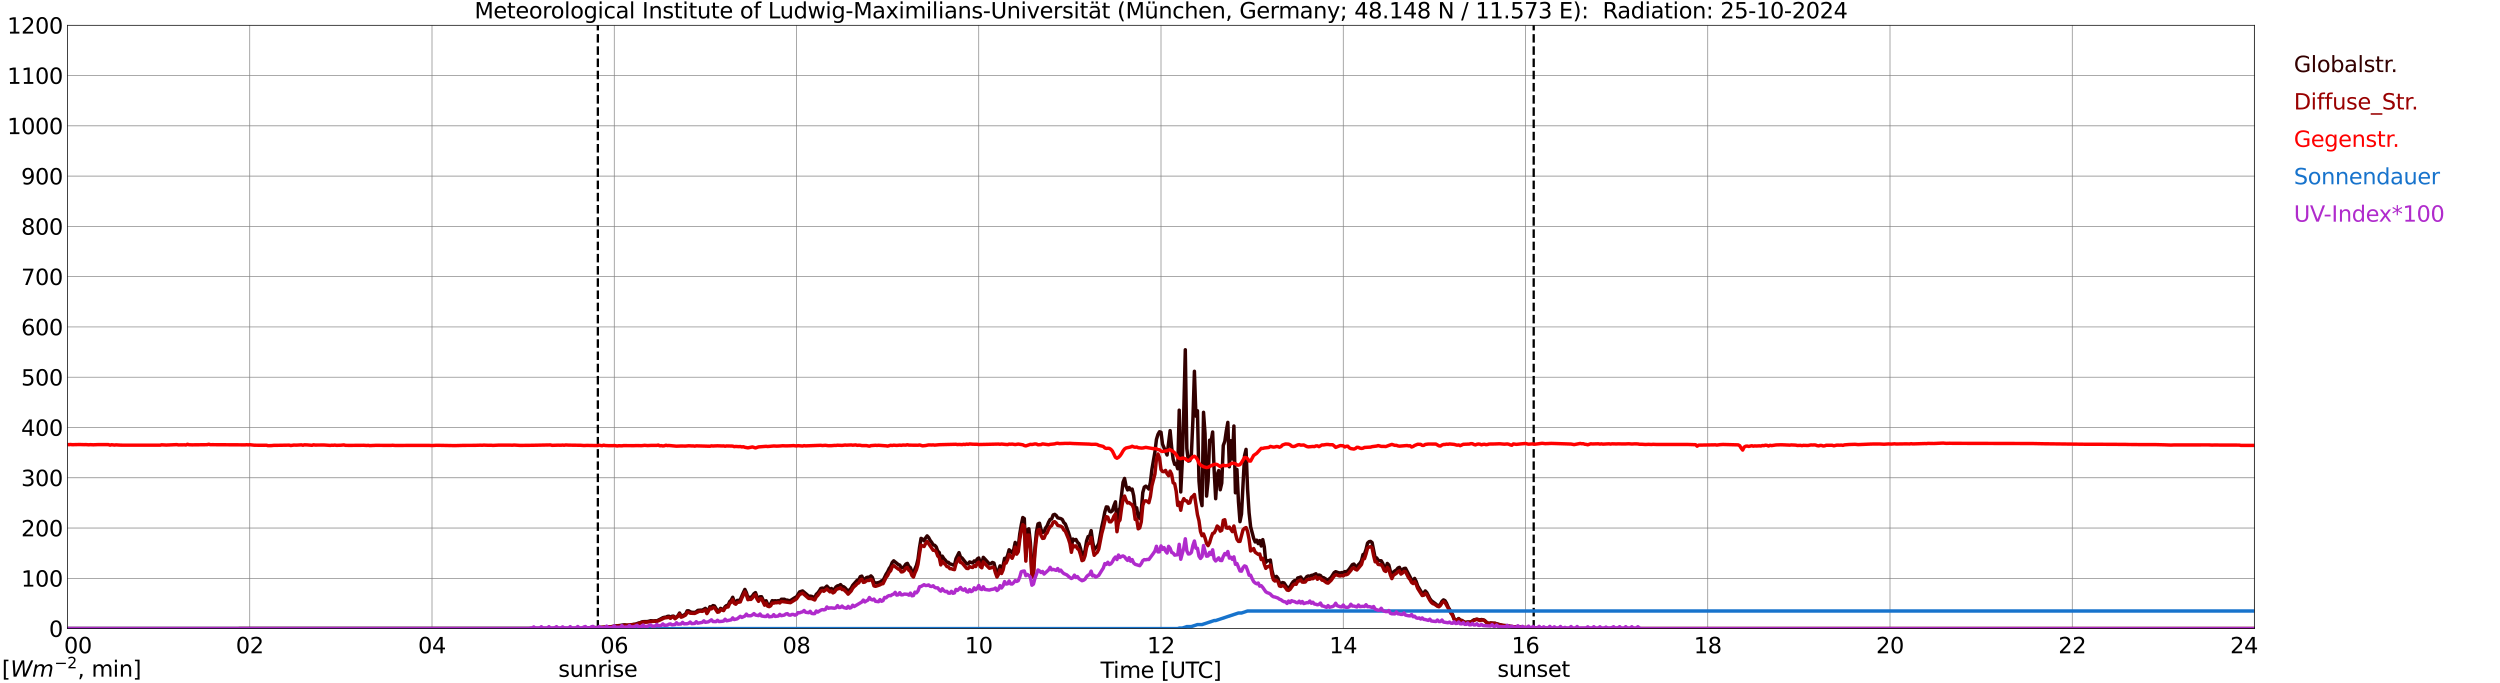 <?xml version="1.0" encoding="utf-8" standalone="no"?>
<!DOCTYPE svg PUBLIC "-//W3C//DTD SVG 1.1//EN"
  "http://www.w3.org/Graphics/SVG/1.1/DTD/svg11.dtd">
<svg xmlns:xlink="http://www.w3.org/1999/xlink" width="1085.4pt" height="296.64pt" viewBox="0 0 1085.4 296.64" xmlns="http://www.w3.org/2000/svg" version="1.1">
 <defs>
  <style type="text/css">*{stroke-linejoin: round; stroke-linecap: butt}</style>
 </defs>
 <g id="figure_1">
  <g id="patch_1">
   <path d="M 0 296.64 
L 1085.4 296.64 
L 1085.4 0 
L 0 0 
z
" style="fill: #ffffff"/>
  </g>
  <g id="axes_1">
   <g id="patch_2">
    <path d="M 29.306 272.909 
L 978.814 272.909 
L 978.814 10.976 
L 29.306 10.976 
z
" style="fill: #ffffff"/>
   </g>
   <g id="patch_3">
    <path d="M 978.814 272.909 
L 978.814 272.909 
L 978.814 10.976 
L 978.814 10.976 
z
" clip-path="url(#p94b58ca91b)" style="fill: #d3d3d3; opacity: 0.25; stroke: #d3d3d3; stroke-linejoin: miter"/>
   </g>
   <g id="matplotlib.axis_1">
    <g id="xtick_1">
     <g id="line2d_1">
      <path d="M 29.306 272.909 
L 29.306 10.976 
" clip-path="url(#p94b58ca91b)" style="fill: none; stroke: #808080; stroke-width: 0.3; stroke-linecap: square"/>
     </g>
     <g id="line2d_2"/>
     <g id="text_1">
      <!--    00 -->
      <g transform="translate(18.733 283.627) scale(0.095 -0.095)">
       <defs>
        <path id="DejaVuSans-20" transform="scale(0.016)"/>
        <path id="DejaVuSans-30" d="M 2034 4250 
Q 1547 4250 1301 3770 
Q 1056 3291 1056 2328 
Q 1056 1369 1301 889 
Q 1547 409 2034 409 
Q 2525 409 2770 889 
Q 3016 1369 3016 2328 
Q 3016 3291 2770 3770 
Q 2525 4250 2034 4250 
z
M 2034 4750 
Q 2819 4750 3233 4129 
Q 3647 3509 3647 2328 
Q 3647 1150 3233 529 
Q 2819 -91 2034 -91 
Q 1250 -91 836 529 
Q 422 1150 422 2328 
Q 422 3509 836 4129 
Q 1250 4750 2034 4750 
z
" transform="scale(0.016)"/>
       </defs>
       <use xlink:href="#DejaVuSans-20"/>
       <use xlink:href="#DejaVuSans-20" transform="translate(31.787 0)"/>
       <use xlink:href="#DejaVuSans-20" transform="translate(63.574 0)"/>
       <use xlink:href="#DejaVuSans-30" transform="translate(95.361 0)"/>
       <use xlink:href="#DejaVuSans-30" transform="translate(158.984 0)"/>
      </g>
     </g>
    </g>
    <g id="xtick_2">
     <g id="line2d_3">
      <path d="M 108.431 272.909 
L 108.431 10.976 
" clip-path="url(#p94b58ca91b)" style="fill: none; stroke: #808080; stroke-width: 0.3; stroke-linecap: square"/>
     </g>
     <g id="line2d_4"/>
     <g id="text_2">
      <!-- 02 -->
      <g transform="translate(102.387 283.627) scale(0.095 -0.095)">
       <defs>
        <path id="DejaVuSans-32" d="M 1228 531 
L 3431 531 
L 3431 0 
L 469 0 
L 469 531 
Q 828 903 1448 1529 
Q 2069 2156 2228 2338 
Q 2531 2678 2651 2914 
Q 2772 3150 2772 3378 
Q 2772 3750 2511 3984 
Q 2250 4219 1831 4219 
Q 1534 4219 1204 4116 
Q 875 4013 500 3803 
L 500 4441 
Q 881 4594 1212 4672 
Q 1544 4750 1819 4750 
Q 2544 4750 2975 4387 
Q 3406 4025 3406 3419 
Q 3406 3131 3298 2873 
Q 3191 2616 2906 2266 
Q 2828 2175 2409 1742 
Q 1991 1309 1228 531 
z
" transform="scale(0.016)"/>
       </defs>
       <use xlink:href="#DejaVuSans-30"/>
       <use xlink:href="#DejaVuSans-32" transform="translate(63.623 0)"/>
      </g>
     </g>
    </g>
    <g id="xtick_3">
     <g id="line2d_5">
      <path d="M 187.557 272.909 
L 187.557 10.976 
" clip-path="url(#p94b58ca91b)" style="fill: none; stroke: #808080; stroke-width: 0.3; stroke-linecap: square"/>
     </g>
     <g id="line2d_6"/>
     <g id="text_3">
      <!-- 04 -->
      <g transform="translate(181.513 283.627) scale(0.095 -0.095)">
       <defs>
        <path id="DejaVuSans-34" d="M 2419 4116 
L 825 1625 
L 2419 1625 
L 2419 4116 
z
M 2253 4666 
L 3047 4666 
L 3047 1625 
L 3713 1625 
L 3713 1100 
L 3047 1100 
L 3047 0 
L 2419 0 
L 2419 1100 
L 313 1100 
L 313 1709 
L 2253 4666 
z
" transform="scale(0.016)"/>
       </defs>
       <use xlink:href="#DejaVuSans-30"/>
       <use xlink:href="#DejaVuSans-34" transform="translate(63.623 0)"/>
      </g>
     </g>
    </g>
    <g id="xtick_4">
     <g id="line2d_7">
      <path d="M 266.683 272.909 
L 266.683 10.976 
" clip-path="url(#p94b58ca91b)" style="fill: none; stroke: #808080; stroke-width: 0.3; stroke-linecap: square"/>
     </g>
     <g id="line2d_8"/>
     <g id="text_4">
      <!-- 06 -->
      <g transform="translate(260.638 283.627) scale(0.095 -0.095)">
       <defs>
        <path id="DejaVuSans-36" d="M 2113 2584 
Q 1688 2584 1439 2293 
Q 1191 2003 1191 1497 
Q 1191 994 1439 701 
Q 1688 409 2113 409 
Q 2538 409 2786 701 
Q 3034 994 3034 1497 
Q 3034 2003 2786 2293 
Q 2538 2584 2113 2584 
z
M 3366 4563 
L 3366 3988 
Q 3128 4100 2886 4159 
Q 2644 4219 2406 4219 
Q 1781 4219 1451 3797 
Q 1122 3375 1075 2522 
Q 1259 2794 1537 2939 
Q 1816 3084 2150 3084 
Q 2853 3084 3261 2657 
Q 3669 2231 3669 1497 
Q 3669 778 3244 343 
Q 2819 -91 2113 -91 
Q 1303 -91 875 529 
Q 447 1150 447 2328 
Q 447 3434 972 4092 
Q 1497 4750 2381 4750 
Q 2619 4750 2861 4703 
Q 3103 4656 3366 4563 
z
" transform="scale(0.016)"/>
       </defs>
       <use xlink:href="#DejaVuSans-30"/>
       <use xlink:href="#DejaVuSans-36" transform="translate(63.623 0)"/>
      </g>
     </g>
    </g>
    <g id="xtick_5">
     <g id="line2d_9">
      <path d="M 345.808 272.909 
L 345.808 10.976 
" clip-path="url(#p94b58ca91b)" style="fill: none; stroke: #808080; stroke-width: 0.3; stroke-linecap: square"/>
     </g>
     <g id="line2d_10"/>
     <g id="text_5">
      <!-- 08 -->
      <g transform="translate(339.764 283.627) scale(0.095 -0.095)">
       <defs>
        <path id="DejaVuSans-38" d="M 2034 2216 
Q 1584 2216 1326 1975 
Q 1069 1734 1069 1313 
Q 1069 891 1326 650 
Q 1584 409 2034 409 
Q 2484 409 2743 651 
Q 3003 894 3003 1313 
Q 3003 1734 2745 1975 
Q 2488 2216 2034 2216 
z
M 1403 2484 
Q 997 2584 770 2862 
Q 544 3141 544 3541 
Q 544 4100 942 4425 
Q 1341 4750 2034 4750 
Q 2731 4750 3128 4425 
Q 3525 4100 3525 3541 
Q 3525 3141 3298 2862 
Q 3072 2584 2669 2484 
Q 3125 2378 3379 2068 
Q 3634 1759 3634 1313 
Q 3634 634 3220 271 
Q 2806 -91 2034 -91 
Q 1263 -91 848 271 
Q 434 634 434 1313 
Q 434 1759 690 2068 
Q 947 2378 1403 2484 
z
M 1172 3481 
Q 1172 3119 1398 2916 
Q 1625 2713 2034 2713 
Q 2441 2713 2670 2916 
Q 2900 3119 2900 3481 
Q 2900 3844 2670 4047 
Q 2441 4250 2034 4250 
Q 1625 4250 1398 4047 
Q 1172 3844 1172 3481 
z
" transform="scale(0.016)"/>
       </defs>
       <use xlink:href="#DejaVuSans-30"/>
       <use xlink:href="#DejaVuSans-38" transform="translate(63.623 0)"/>
      </g>
     </g>
    </g>
    <g id="xtick_6">
     <g id="line2d_11">
      <path d="M 424.934 272.909 
L 424.934 10.976 
" clip-path="url(#p94b58ca91b)" style="fill: none; stroke: #808080; stroke-width: 0.3; stroke-linecap: square"/>
     </g>
     <g id="line2d_12"/>
     <g id="text_6">
      <!-- 10 -->
      <g transform="translate(418.89 283.627) scale(0.095 -0.095)">
       <defs>
        <path id="DejaVuSans-31" d="M 794 531 
L 1825 531 
L 1825 4091 
L 703 3866 
L 703 4441 
L 1819 4666 
L 2450 4666 
L 2450 531 
L 3481 531 
L 3481 0 
L 794 0 
L 794 531 
z
" transform="scale(0.016)"/>
       </defs>
       <use xlink:href="#DejaVuSans-31"/>
       <use xlink:href="#DejaVuSans-30" transform="translate(63.623 0)"/>
      </g>
     </g>
    </g>
    <g id="xtick_7">
     <g id="line2d_13">
      <path d="M 504.06 272.909 
L 504.06 10.976 
" clip-path="url(#p94b58ca91b)" style="fill: none; stroke: #808080; stroke-width: 0.3; stroke-linecap: square"/>
     </g>
     <g id="line2d_14"/>
     <g id="text_7">
      <!-- 12 -->
      <g transform="translate(498.015 283.627) scale(0.095 -0.095)">
       <use xlink:href="#DejaVuSans-31"/>
       <use xlink:href="#DejaVuSans-32" transform="translate(63.623 0)"/>
      </g>
     </g>
    </g>
    <g id="xtick_8">
     <g id="line2d_15">
      <path d="M 583.185 272.909 
L 583.185 10.976 
" clip-path="url(#p94b58ca91b)" style="fill: none; stroke: #808080; stroke-width: 0.3; stroke-linecap: square"/>
     </g>
     <g id="line2d_16"/>
     <g id="text_8">
      <!-- 14 -->
      <g transform="translate(577.141 283.627) scale(0.095 -0.095)">
       <use xlink:href="#DejaVuSans-31"/>
       <use xlink:href="#DejaVuSans-34" transform="translate(63.623 0)"/>
      </g>
     </g>
    </g>
    <g id="xtick_9">
     <g id="line2d_17">
      <path d="M 662.311 272.909 
L 662.311 10.976 
" clip-path="url(#p94b58ca91b)" style="fill: none; stroke: #808080; stroke-width: 0.3; stroke-linecap: square"/>
     </g>
     <g id="line2d_18"/>
     <g id="text_9">
      <!-- 16 -->
      <g transform="translate(656.267 283.627) scale(0.095 -0.095)">
       <use xlink:href="#DejaVuSans-31"/>
       <use xlink:href="#DejaVuSans-36" transform="translate(63.623 0)"/>
      </g>
     </g>
    </g>
    <g id="xtick_10">
     <g id="line2d_19">
      <path d="M 741.437 272.909 
L 741.437 10.976 
" clip-path="url(#p94b58ca91b)" style="fill: none; stroke: #808080; stroke-width: 0.3; stroke-linecap: square"/>
     </g>
     <g id="line2d_20"/>
     <g id="text_10">
      <!-- 18 -->
      <g transform="translate(735.392 283.627) scale(0.095 -0.095)">
       <use xlink:href="#DejaVuSans-31"/>
       <use xlink:href="#DejaVuSans-38" transform="translate(63.623 0)"/>
      </g>
     </g>
    </g>
    <g id="xtick_11">
     <g id="line2d_21">
      <path d="M 820.562 272.909 
L 820.562 10.976 
" clip-path="url(#p94b58ca91b)" style="fill: none; stroke: #808080; stroke-width: 0.3; stroke-linecap: square"/>
     </g>
     <g id="line2d_22"/>
     <g id="text_11">
      <!-- 20 -->
      <g transform="translate(814.518 283.627) scale(0.095 -0.095)">
       <use xlink:href="#DejaVuSans-32"/>
       <use xlink:href="#DejaVuSans-30" transform="translate(63.623 0)"/>
      </g>
     </g>
    </g>
    <g id="xtick_12">
     <g id="line2d_23">
      <path d="M 899.688 272.909 
L 899.688 10.976 
" clip-path="url(#p94b58ca91b)" style="fill: none; stroke: #808080; stroke-width: 0.3; stroke-linecap: square"/>
     </g>
     <g id="line2d_24"/>
     <g id="text_12">
      <!-- 22 -->
      <g transform="translate(893.644 283.627) scale(0.095 -0.095)">
       <use xlink:href="#DejaVuSans-32"/>
       <use xlink:href="#DejaVuSans-32" transform="translate(63.623 0)"/>
      </g>
     </g>
    </g>
    <g id="xtick_13">
     <g id="line2d_25">
      <path d="M 978.814 272.909 
L 978.814 10.976 
" clip-path="url(#p94b58ca91b)" style="fill: none; stroke: #808080; stroke-width: 0.3; stroke-linecap: square"/>
     </g>
     <g id="line2d_26"/>
     <g id="text_13">
      <!-- 24    -->
      <g transform="translate(968.241 283.627) scale(0.095 -0.095)">
       <use xlink:href="#DejaVuSans-32"/>
       <use xlink:href="#DejaVuSans-34" transform="translate(63.623 0)"/>
       <use xlink:href="#DejaVuSans-20" transform="translate(127.246 0)"/>
       <use xlink:href="#DejaVuSans-20" transform="translate(159.033 0)"/>
       <use xlink:href="#DejaVuSans-20" transform="translate(190.82 0)"/>
      </g>
     </g>
    </g>
    <g id="text_14">
     <!-- Time [UTC] -->
     <g transform="translate(477.806 294.322) scale(0.095 -0.095)">
      <defs>
       <path id="DejaVuSans-54" d="M -19 4666 
L 3928 4666 
L 3928 4134 
L 2272 4134 
L 2272 0 
L 1638 0 
L 1638 4134 
L -19 4134 
L -19 4666 
z
" transform="scale(0.016)"/>
       <path id="DejaVuSans-69" d="M 603 3500 
L 1178 3500 
L 1178 0 
L 603 0 
L 603 3500 
z
M 603 4863 
L 1178 4863 
L 1178 4134 
L 603 4134 
L 603 4863 
z
" transform="scale(0.016)"/>
       <path id="DejaVuSans-6d" d="M 3328 2828 
Q 3544 3216 3844 3400 
Q 4144 3584 4550 3584 
Q 5097 3584 5394 3201 
Q 5691 2819 5691 2113 
L 5691 0 
L 5113 0 
L 5113 2094 
Q 5113 2597 4934 2840 
Q 4756 3084 4391 3084 
Q 3944 3084 3684 2787 
Q 3425 2491 3425 1978 
L 3425 0 
L 2847 0 
L 2847 2094 
Q 2847 2600 2669 2842 
Q 2491 3084 2119 3084 
Q 1678 3084 1418 2786 
Q 1159 2488 1159 1978 
L 1159 0 
L 581 0 
L 581 3500 
L 1159 3500 
L 1159 2956 
Q 1356 3278 1631 3431 
Q 1906 3584 2284 3584 
Q 2666 3584 2933 3390 
Q 3200 3197 3328 2828 
z
" transform="scale(0.016)"/>
       <path id="DejaVuSans-65" d="M 3597 1894 
L 3597 1613 
L 953 1613 
Q 991 1019 1311 708 
Q 1631 397 2203 397 
Q 2534 397 2845 478 
Q 3156 559 3463 722 
L 3463 178 
Q 3153 47 2828 -22 
Q 2503 -91 2169 -91 
Q 1331 -91 842 396 
Q 353 884 353 1716 
Q 353 2575 817 3079 
Q 1281 3584 2069 3584 
Q 2775 3584 3186 3129 
Q 3597 2675 3597 1894 
z
M 3022 2063 
Q 3016 2534 2758 2815 
Q 2500 3097 2075 3097 
Q 1594 3097 1305 2825 
Q 1016 2553 972 2059 
L 3022 2063 
z
" transform="scale(0.016)"/>
       <path id="DejaVuSans-5b" d="M 550 4863 
L 1875 4863 
L 1875 4416 
L 1125 4416 
L 1125 -397 
L 1875 -397 
L 1875 -844 
L 550 -844 
L 550 4863 
z
" transform="scale(0.016)"/>
       <path id="DejaVuSans-55" d="M 556 4666 
L 1191 4666 
L 1191 1831 
Q 1191 1081 1462 751 
Q 1734 422 2344 422 
Q 2950 422 3222 751 
Q 3494 1081 3494 1831 
L 3494 4666 
L 4128 4666 
L 4128 1753 
Q 4128 841 3676 375 
Q 3225 -91 2344 -91 
Q 1459 -91 1007 375 
Q 556 841 556 1753 
L 556 4666 
z
" transform="scale(0.016)"/>
       <path id="DejaVuSans-43" d="M 4122 4306 
L 4122 3641 
Q 3803 3938 3442 4084 
Q 3081 4231 2675 4231 
Q 1875 4231 1450 3742 
Q 1025 3253 1025 2328 
Q 1025 1406 1450 917 
Q 1875 428 2675 428 
Q 3081 428 3442 575 
Q 3803 722 4122 1019 
L 4122 359 
Q 3791 134 3420 21 
Q 3050 -91 2638 -91 
Q 1578 -91 968 557 
Q 359 1206 359 2328 
Q 359 3453 968 4101 
Q 1578 4750 2638 4750 
Q 3056 4750 3426 4639 
Q 3797 4528 4122 4306 
z
" transform="scale(0.016)"/>
       <path id="DejaVuSans-5d" d="M 1947 4863 
L 1947 -844 
L 622 -844 
L 622 -397 
L 1369 -397 
L 1369 4416 
L 622 4416 
L 622 4863 
L 1947 4863 
z
" transform="scale(0.016)"/>
      </defs>
      <use xlink:href="#DejaVuSans-54"/>
      <use xlink:href="#DejaVuSans-69" transform="translate(57.959 0)"/>
      <use xlink:href="#DejaVuSans-6d" transform="translate(85.742 0)"/>
      <use xlink:href="#DejaVuSans-65" transform="translate(183.154 0)"/>
      <use xlink:href="#DejaVuSans-20" transform="translate(244.678 0)"/>
      <use xlink:href="#DejaVuSans-5b" transform="translate(276.465 0)"/>
      <use xlink:href="#DejaVuSans-55" transform="translate(315.479 0)"/>
      <use xlink:href="#DejaVuSans-54" transform="translate(388.672 0)"/>
      <use xlink:href="#DejaVuSans-43" transform="translate(443.881 0)"/>
      <use xlink:href="#DejaVuSans-5d" transform="translate(513.705 0)"/>
     </g>
    </g>
   </g>
   <g id="matplotlib.axis_2">
    <g id="ytick_1">
     <g id="line2d_27">
      <path d="M 29.306 272.909 
L 978.814 272.909 
" clip-path="url(#p94b58ca91b)" style="fill: none; stroke: #808080; stroke-width: 0.3; stroke-linecap: square"/>
     </g>
     <g id="line2d_28"/>
     <g id="text_15">
      <!-- 0 -->
      <g transform="translate(21.261 276.518) scale(0.095 -0.095)">
       <use xlink:href="#DejaVuSans-30"/>
      </g>
     </g>
    </g>
    <g id="ytick_2">
     <g id="line2d_29">
      <path d="M 29.306 251.081 
L 978.814 251.081 
" clip-path="url(#p94b58ca91b)" style="fill: none; stroke: #808080; stroke-width: 0.3; stroke-linecap: square"/>
     </g>
     <g id="line2d_30"/>
     <g id="text_16">
      <!-- 100 -->
      <g transform="translate(9.173 254.69) scale(0.095 -0.095)">
       <use xlink:href="#DejaVuSans-31"/>
       <use xlink:href="#DejaVuSans-30" transform="translate(63.623 0)"/>
       <use xlink:href="#DejaVuSans-30" transform="translate(127.246 0)"/>
      </g>
     </g>
    </g>
    <g id="ytick_3">
     <g id="line2d_31">
      <path d="M 29.306 229.253 
L 978.814 229.253 
" clip-path="url(#p94b58ca91b)" style="fill: none; stroke: #808080; stroke-width: 0.3; stroke-linecap: square"/>
     </g>
     <g id="line2d_32"/>
     <g id="text_17">
      <!-- 200 -->
      <g transform="translate(9.173 232.863) scale(0.095 -0.095)">
       <use xlink:href="#DejaVuSans-32"/>
       <use xlink:href="#DejaVuSans-30" transform="translate(63.623 0)"/>
       <use xlink:href="#DejaVuSans-30" transform="translate(127.246 0)"/>
      </g>
     </g>
    </g>
    <g id="ytick_4">
     <g id="line2d_33">
      <path d="M 29.306 207.426 
L 978.814 207.426 
" clip-path="url(#p94b58ca91b)" style="fill: none; stroke: #808080; stroke-width: 0.3; stroke-linecap: square"/>
     </g>
     <g id="line2d_34"/>
     <g id="text_18">
      <!-- 300 -->
      <g transform="translate(9.173 211.035) scale(0.095 -0.095)">
       <defs>
        <path id="DejaVuSans-33" d="M 2597 2516 
Q 3050 2419 3304 2112 
Q 3559 1806 3559 1356 
Q 3559 666 3084 287 
Q 2609 -91 1734 -91 
Q 1441 -91 1130 -33 
Q 819 25 488 141 
L 488 750 
Q 750 597 1062 519 
Q 1375 441 1716 441 
Q 2309 441 2620 675 
Q 2931 909 2931 1356 
Q 2931 1769 2642 2001 
Q 2353 2234 1838 2234 
L 1294 2234 
L 1294 2753 
L 1863 2753 
Q 2328 2753 2575 2939 
Q 2822 3125 2822 3475 
Q 2822 3834 2567 4026 
Q 2313 4219 1838 4219 
Q 1578 4219 1281 4162 
Q 984 4106 628 3988 
L 628 4550 
Q 988 4650 1302 4700 
Q 1616 4750 1894 4750 
Q 2613 4750 3031 4423 
Q 3450 4097 3450 3541 
Q 3450 3153 3228 2886 
Q 3006 2619 2597 2516 
z
" transform="scale(0.016)"/>
       </defs>
       <use xlink:href="#DejaVuSans-33"/>
       <use xlink:href="#DejaVuSans-30" transform="translate(63.623 0)"/>
       <use xlink:href="#DejaVuSans-30" transform="translate(127.246 0)"/>
      </g>
     </g>
    </g>
    <g id="ytick_5">
     <g id="line2d_35">
      <path d="M 29.306 185.598 
L 978.814 185.598 
" clip-path="url(#p94b58ca91b)" style="fill: none; stroke: #808080; stroke-width: 0.3; stroke-linecap: square"/>
     </g>
     <g id="line2d_36"/>
     <g id="text_19">
      <!-- 400 -->
      <g transform="translate(9.173 189.207) scale(0.095 -0.095)">
       <use xlink:href="#DejaVuSans-34"/>
       <use xlink:href="#DejaVuSans-30" transform="translate(63.623 0)"/>
       <use xlink:href="#DejaVuSans-30" transform="translate(127.246 0)"/>
      </g>
     </g>
    </g>
    <g id="ytick_6">
     <g id="line2d_37">
      <path d="M 29.306 163.77 
L 978.814 163.77 
" clip-path="url(#p94b58ca91b)" style="fill: none; stroke: #808080; stroke-width: 0.3; stroke-linecap: square"/>
     </g>
     <g id="line2d_38"/>
     <g id="text_20">
      <!-- 500 -->
      <g transform="translate(9.173 167.379) scale(0.095 -0.095)">
       <defs>
        <path id="DejaVuSans-35" d="M 691 4666 
L 3169 4666 
L 3169 4134 
L 1269 4134 
L 1269 2991 
Q 1406 3038 1543 3061 
Q 1681 3084 1819 3084 
Q 2600 3084 3056 2656 
Q 3513 2228 3513 1497 
Q 3513 744 3044 326 
Q 2575 -91 1722 -91 
Q 1428 -91 1123 -41 
Q 819 9 494 109 
L 494 744 
Q 775 591 1075 516 
Q 1375 441 1709 441 
Q 2250 441 2565 725 
Q 2881 1009 2881 1497 
Q 2881 1984 2565 2268 
Q 2250 2553 1709 2553 
Q 1456 2553 1204 2497 
Q 953 2441 691 2322 
L 691 4666 
z
" transform="scale(0.016)"/>
       </defs>
       <use xlink:href="#DejaVuSans-35"/>
       <use xlink:href="#DejaVuSans-30" transform="translate(63.623 0)"/>
       <use xlink:href="#DejaVuSans-30" transform="translate(127.246 0)"/>
      </g>
     </g>
    </g>
    <g id="ytick_7">
     <g id="line2d_39">
      <path d="M 29.306 141.942 
L 978.814 141.942 
" clip-path="url(#p94b58ca91b)" style="fill: none; stroke: #808080; stroke-width: 0.3; stroke-linecap: square"/>
     </g>
     <g id="line2d_40"/>
     <g id="text_21">
      <!-- 600 -->
      <g transform="translate(9.173 145.551) scale(0.095 -0.095)">
       <use xlink:href="#DejaVuSans-36"/>
       <use xlink:href="#DejaVuSans-30" transform="translate(63.623 0)"/>
       <use xlink:href="#DejaVuSans-30" transform="translate(127.246 0)"/>
      </g>
     </g>
    </g>
    <g id="ytick_8">
     <g id="line2d_41">
      <path d="M 29.306 120.114 
L 978.814 120.114 
" clip-path="url(#p94b58ca91b)" style="fill: none; stroke: #808080; stroke-width: 0.3; stroke-linecap: square"/>
     </g>
     <g id="line2d_42"/>
     <g id="text_22">
      <!-- 700 -->
      <g transform="translate(9.173 123.724) scale(0.095 -0.095)">
       <defs>
        <path id="DejaVuSans-37" d="M 525 4666 
L 3525 4666 
L 3525 4397 
L 1831 0 
L 1172 0 
L 2766 4134 
L 525 4134 
L 525 4666 
z
" transform="scale(0.016)"/>
       </defs>
       <use xlink:href="#DejaVuSans-37"/>
       <use xlink:href="#DejaVuSans-30" transform="translate(63.623 0)"/>
       <use xlink:href="#DejaVuSans-30" transform="translate(127.246 0)"/>
      </g>
     </g>
    </g>
    <g id="ytick_9">
     <g id="line2d_43">
      <path d="M 29.306 98.287 
L 978.814 98.287 
" clip-path="url(#p94b58ca91b)" style="fill: none; stroke: #808080; stroke-width: 0.3; stroke-linecap: square"/>
     </g>
     <g id="line2d_44"/>
     <g id="text_23">
      <!-- 800 -->
      <g transform="translate(9.173 101.896) scale(0.095 -0.095)">
       <use xlink:href="#DejaVuSans-38"/>
       <use xlink:href="#DejaVuSans-30" transform="translate(63.623 0)"/>
       <use xlink:href="#DejaVuSans-30" transform="translate(127.246 0)"/>
      </g>
     </g>
    </g>
    <g id="ytick_10">
     <g id="line2d_45">
      <path d="M 29.306 76.459 
L 978.814 76.459 
" clip-path="url(#p94b58ca91b)" style="fill: none; stroke: #808080; stroke-width: 0.3; stroke-linecap: square"/>
     </g>
     <g id="line2d_46"/>
     <g id="text_24">
      <!-- 900 -->
      <g transform="translate(9.173 80.068) scale(0.095 -0.095)">
       <defs>
        <path id="DejaVuSans-39" d="M 703 97 
L 703 672 
Q 941 559 1184 500 
Q 1428 441 1663 441 
Q 2288 441 2617 861 
Q 2947 1281 2994 2138 
Q 2813 1869 2534 1725 
Q 2256 1581 1919 1581 
Q 1219 1581 811 2004 
Q 403 2428 403 3163 
Q 403 3881 828 4315 
Q 1253 4750 1959 4750 
Q 2769 4750 3195 4129 
Q 3622 3509 3622 2328 
Q 3622 1225 3098 567 
Q 2575 -91 1691 -91 
Q 1453 -91 1209 -44 
Q 966 3 703 97 
z
M 1959 2075 
Q 2384 2075 2632 2365 
Q 2881 2656 2881 3163 
Q 2881 3666 2632 3958 
Q 2384 4250 1959 4250 
Q 1534 4250 1286 3958 
Q 1038 3666 1038 3163 
Q 1038 2656 1286 2365 
Q 1534 2075 1959 2075 
z
" transform="scale(0.016)"/>
       </defs>
       <use xlink:href="#DejaVuSans-39"/>
       <use xlink:href="#DejaVuSans-30" transform="translate(63.623 0)"/>
       <use xlink:href="#DejaVuSans-30" transform="translate(127.246 0)"/>
      </g>
     </g>
    </g>
    <g id="ytick_11">
     <g id="line2d_47">
      <path d="M 29.306 54.631 
L 978.814 54.631 
" clip-path="url(#p94b58ca91b)" style="fill: none; stroke: #808080; stroke-width: 0.3; stroke-linecap: square"/>
     </g>
     <g id="line2d_48"/>
     <g id="text_25">
      <!-- 1000 -->
      <g transform="translate(3.128 58.24) scale(0.095 -0.095)">
       <use xlink:href="#DejaVuSans-31"/>
       <use xlink:href="#DejaVuSans-30" transform="translate(63.623 0)"/>
       <use xlink:href="#DejaVuSans-30" transform="translate(127.246 0)"/>
       <use xlink:href="#DejaVuSans-30" transform="translate(190.869 0)"/>
      </g>
     </g>
    </g>
    <g id="ytick_12">
     <g id="line2d_49">
      <path d="M 29.306 32.803 
L 978.814 32.803 
" clip-path="url(#p94b58ca91b)" style="fill: none; stroke: #808080; stroke-width: 0.3; stroke-linecap: square"/>
     </g>
     <g id="line2d_50"/>
     <g id="text_26">
      <!-- 1100 -->
      <g transform="translate(3.128 36.413) scale(0.095 -0.095)">
       <use xlink:href="#DejaVuSans-31"/>
       <use xlink:href="#DejaVuSans-31" transform="translate(63.623 0)"/>
       <use xlink:href="#DejaVuSans-30" transform="translate(127.246 0)"/>
       <use xlink:href="#DejaVuSans-30" transform="translate(190.869 0)"/>
      </g>
     </g>
    </g>
    <g id="ytick_13">
     <g id="line2d_51">
      <path d="M 29.306 10.976 
L 978.814 10.976 
" clip-path="url(#p94b58ca91b)" style="fill: none; stroke: #808080; stroke-width: 0.3; stroke-linecap: square"/>
     </g>
     <g id="line2d_52"/>
     <g id="text_27">
      <!-- 1200 -->
      <g transform="translate(3.128 14.585) scale(0.095 -0.095)">
       <use xlink:href="#DejaVuSans-31"/>
       <use xlink:href="#DejaVuSans-32" transform="translate(63.623 0)"/>
       <use xlink:href="#DejaVuSans-30" transform="translate(127.246 0)"/>
       <use xlink:href="#DejaVuSans-30" transform="translate(190.869 0)"/>
      </g>
     </g>
    </g>
   </g>
   <g id="line2d_53">
    <path d="M 259.561 272.909 
L 259.561 10.976 
" clip-path="url(#p94b58ca91b)" style="fill: none; stroke-dasharray: 3.7,1.6; stroke-dashoffset: 0; stroke: #000000"/>
   </g>
   <g id="line2d_54">
    <path d="M 665.872 272.909 
L 665.872 10.976 
" clip-path="url(#p94b58ca91b)" style="fill: none; stroke-dasharray: 3.7,1.6; stroke-dashoffset: 0; stroke: #000000"/>
   </g>
   <g id="line2d_55">
    <path d="M 29.306 272.909 
L 252.176 272.87 
L 253.495 272.752 
L 254.155 272.819 
L 258.111 272.431 
L 259.43 272.533 
L 262.726 272.28 
L 265.364 272.11 
L 266.683 271.841 
L 269.32 271.536 
L 270.639 271.318 
L 271.298 271.283 
L 271.958 271.435 
L 272.617 271.47 
L 273.936 271.267 
L 275.255 271.029 
L 275.914 271.014 
L 277.233 270.49 
L 277.892 270.39 
L 278.552 270.052 
L 279.211 269.899 
L 281.189 269.849 
L 282.508 269.495 
L 283.827 269.595 
L 284.486 269.495 
L 285.145 269.578 
L 287.124 268.565 
L 287.783 268.194 
L 288.442 268.008 
L 289.102 267.958 
L 289.761 267.62 
L 290.42 267.535 
L 291.08 268.076 
L 291.739 267.57 
L 292.399 267.485 
L 293.058 268.362 
L 294.377 267.282 
L 295.036 266.151 
L 295.696 267.469 
L 296.355 267.334 
L 297.674 266.59 
L 298.333 265.206 
L 298.992 265.173 
L 299.652 265.612 
L 300.311 265.83 
L 301.63 265.898 
L 302.289 265.594 
L 302.949 265.003 
L 304.267 264.885 
L 304.927 264.902 
L 306.246 264.125 
L 306.905 265.865 
L 307.564 264.835 
L 308.224 263.433 
L 308.883 263.601 
L 309.543 262.927 
L 310.202 263.08 
L 311.521 265.241 
L 312.18 265.223 
L 312.839 264.125 
L 313.499 264.464 
L 314.158 264.564 
L 314.818 263.401 
L 315.477 262.877 
L 316.136 262.792 
L 316.796 261.172 
L 317.455 260.598 
L 318.114 259.314 
L 318.774 261.155 
L 319.433 261.508 
L 320.093 260.666 
L 320.752 260.698 
L 321.411 260.295 
L 322.73 257.289 
L 323.39 255.905 
L 324.049 257.289 
L 324.708 259.5 
L 325.368 259.297 
L 326.027 259.415 
L 326.686 258.723 
L 327.346 257.778 
L 328.005 257.289 
L 328.665 259.096 
L 329.324 260.209 
L 329.983 259.096 
L 330.643 259.079 
L 331.961 261.881 
L 332.621 260.816 
L 333.28 262.285 
L 333.94 262.573 
L 334.599 262.15 
L 335.258 260.783 
L 335.918 260.901 
L 336.577 260.816 
L 337.236 260.936 
L 337.896 260.766 
L 338.555 260.952 
L 339.215 260.174 
L 340.533 260.159 
L 341.193 260.53 
L 341.852 260.548 
L 342.512 260.783 
L 343.171 260.733 
L 345.149 259.45 
L 345.808 259.146 
L 347.127 256.985 
L 348.446 256.562 
L 350.424 258.217 
L 351.083 258.908 
L 351.743 258.808 
L 352.402 258.926 
L 353.721 259.467 
L 354.38 258.031 
L 355.04 257.442 
L 355.699 256.562 
L 356.359 255.482 
L 357.018 255.313 
L 357.677 255.499 
L 358.337 255.11 
L 358.996 254.469 
L 360.315 255.922 
L 360.974 255.499 
L 361.634 256.208 
L 362.293 255.802 
L 362.952 254.825 
L 363.612 254.351 
L 364.271 254.233 
L 364.93 253.812 
L 365.59 254.589 
L 366.249 254.739 
L 366.909 255.246 
L 367.568 256.005 
L 368.227 256.951 
L 368.887 256.056 
L 369.546 255.381 
L 370.206 254.133 
L 372.184 251.886 
L 372.843 251.668 
L 373.502 250.367 
L 374.162 250.132 
L 374.821 251.668 
L 375.481 251.483 
L 376.14 250.773 
L 376.799 250.603 
L 377.459 250.603 
L 378.118 250.029 
L 378.777 250.721 
L 379.437 252.867 
L 380.096 253.067 
L 380.756 253.085 
L 382.074 252.731 
L 382.734 252.157 
L 383.393 252.004 
L 384.712 249.269 
L 385.371 248.274 
L 386.031 246.855 
L 386.69 245.91 
L 387.349 244.24 
L 388.009 243.481 
L 389.987 245.083 
L 390.646 245.353 
L 391.306 246.602 
L 391.965 246.484 
L 392.624 245.91 
L 393.284 244.915 
L 393.943 244.594 
L 394.603 245.928 
L 395.262 246.451 
L 395.921 248.206 
L 396.581 249.016 
L 397.24 246.958 
L 397.899 245.439 
L 398.559 242.771 
L 399.218 237.722 
L 399.878 233.739 
L 400.537 234.077 
L 401.196 234.802 
L 401.856 233.571 
L 402.515 232.658 
L 403.175 233.385 
L 403.834 234.616 
L 404.493 235.479 
L 405.153 236.592 
L 405.812 236.745 
L 406.471 237.469 
L 407.131 239.294 
L 407.79 239.851 
L 408.45 243.175 
L 409.109 241.455 
L 409.768 242.518 
L 410.428 243.21 
L 411.087 244.087 
L 411.746 244.138 
L 412.406 244.847 
L 413.065 244.965 
L 413.725 245.286 
L 414.384 245.371 
L 415.043 242.568 
L 416.362 239.934 
L 417.022 241.859 
L 417.681 242.265 
L 419.659 244.797 
L 420.318 244.814 
L 420.978 243.97 
L 422.297 244.408 
L 422.956 243.531 
L 423.615 243.935 
L 424.275 242.686 
L 424.934 242.247 
L 425.593 244.122 
L 426.253 244.594 
L 426.912 241.977 
L 428.231 243.395 
L 429.55 244.864 
L 430.209 244.661 
L 430.869 244.188 
L 431.528 244.458 
L 432.187 246.94 
L 432.847 248.916 
L 433.506 247.75 
L 434.165 245.692 
L 434.825 247.228 
L 435.484 245.607 
L 436.144 242.415 
L 436.803 242.669 
L 437.462 241.117 
L 438.122 238.685 
L 438.781 239.294 
L 439.44 240.137 
L 440.1 238.668 
L 440.759 235.494 
L 441.419 237.96 
L 442.078 237.437 
L 442.737 231.798 
L 443.397 227.88 
L 444.056 224.691 
L 444.716 225.163 
L 445.375 241.538 
L 446.034 230.041 
L 446.694 229.587 
L 447.353 235.682 
L 448.012 248.577 
L 448.672 248.374 
L 449.331 237.757 
L 449.991 230.869 
L 450.65 227.459 
L 451.309 227.173 
L 451.969 229.908 
L 452.628 231.157 
L 453.287 230.954 
L 453.947 229.249 
L 454.606 228.354 
L 455.266 226.699 
L 455.925 225.519 
L 456.584 225.298 
L 457.244 223.561 
L 457.903 223.307 
L 458.563 223.796 
L 459.222 224.809 
L 460.541 225.163 
L 461.2 225.534 
L 461.859 226.868 
L 462.519 227.494 
L 463.838 231.039 
L 464.497 233.2 
L 465.156 237.284 
L 465.816 234.027 
L 466.475 234.516 
L 467.134 234.213 
L 467.794 235.444 
L 468.453 236.053 
L 469.113 238.146 
L 469.772 240.949 
L 470.431 240.949 
L 471.091 238.956 
L 471.75 234.87 
L 472.409 232.947 
L 473.069 232.776 
L 473.728 230.38 
L 474.388 235.123 
L 475.047 238.668 
L 475.706 237.775 
L 476.366 237.284 
L 477.025 235.967 
L 478.344 228.692 
L 479.003 225.787 
L 479.663 222.295 
L 480.322 220.066 
L 480.981 220.166 
L 481.641 221.921 
L 482.3 222.227 
L 482.96 221.721 
L 483.619 219.542 
L 484.278 217.87 
L 484.938 226.413 
L 485.597 221.635 
L 486.256 220.605 
L 487.575 209.379 
L 488.235 207.725 
L 488.894 211.084 
L 489.553 212.706 
L 490.213 211.658 
L 490.872 212.721 
L 491.532 212.332 
L 492.191 215.238 
L 492.85 221.011 
L 493.51 220.47 
L 494.169 224.674 
L 494.828 225.095 
L 495.488 221.871 
L 496.147 213.869 
L 496.807 211.49 
L 497.466 211.066 
L 498.125 211.59 
L 498.785 212.332 
L 499.444 209.48 
L 500.103 203.859 
L 501.422 196.213 
L 502.082 190.775 
L 502.741 188.614 
L 503.4 187.451 
L 504.06 187.669 
L 504.719 192.851 
L 506.697 197.546 
L 508.016 186.96 
L 508.675 194.135 
L 509.335 199.351 
L 509.994 201.613 
L 510.654 201.242 
L 511.313 203.521 
L 511.972 178.08 
L 512.632 213.583 
L 513.291 200.617 
L 513.95 178.283 
L 514.61 151.848 
L 515.269 194.744 
L 515.929 200.179 
L 516.588 200.011 
L 517.247 197.326 
L 517.907 182.369 
L 518.566 161.199 
L 519.226 180.68 
L 519.885 178.333 
L 520.544 208.805 
L 521.204 216.386 
L 521.863 219.525 
L 522.522 179.01 
L 523.182 188.311 
L 523.841 215.388 
L 524.501 208.788 
L 525.16 191.114 
L 525.819 191.552 
L 526.479 187.551 
L 527.138 204.383 
L 527.797 216.519 
L 528.457 206.037 
L 529.116 204.315 
L 529.776 212.638 
L 530.435 209.75 
L 531.094 193.41 
L 531.754 191.62 
L 532.413 187.095 
L 533.073 183.382 
L 533.732 202.661 
L 534.391 191.349 
L 535.051 199.284 
L 535.71 184.952 
L 536.369 213.954 
L 537.029 203.809 
L 537.688 217.82 
L 538.348 226.481 
L 539.007 223.187 
L 540.326 197.865 
L 540.985 195.097 
L 541.644 212.317 
L 542.304 222.613 
L 542.963 228.675 
L 544.282 233.706 
L 544.941 235.293 
L 545.601 234.516 
L 546.26 236.018 
L 546.919 234.701 
L 547.579 237.048 
L 548.238 234.28 
L 548.898 237.386 
L 549.557 244.138 
L 550.216 243.413 
L 550.876 243.428 
L 551.535 243.142 
L 552.195 247.482 
L 552.854 250.149 
L 553.513 250.638 
L 554.173 250.249 
L 554.832 251.077 
L 555.491 253.152 
L 556.151 253.355 
L 556.81 252.917 
L 557.47 253.085 
L 558.788 255.043 
L 559.448 255.11 
L 560.107 254.722 
L 560.766 253.508 
L 561.426 252.561 
L 562.085 252.039 
L 562.745 252.478 
L 563.404 250.924 
L 564.063 250.773 
L 564.723 250.503 
L 565.382 251.566 
L 566.042 251.601 
L 566.701 251.295 
L 567.36 250.335 
L 568.02 250.046 
L 568.679 250.214 
L 569.338 249.811 
L 569.998 249.726 
L 571.317 249.101 
L 571.976 250.402 
L 572.635 249.643 
L 573.295 249.861 
L 573.954 250.738 
L 574.613 250.789 
L 575.932 251.616 
L 576.592 251.819 
L 577.91 250.688 
L 579.229 248.628 
L 579.889 248.206 
L 581.207 248.68 
L 581.867 248.763 
L 582.526 248.577 
L 583.185 248.68 
L 583.845 248.156 
L 584.504 248.257 
L 585.164 247.803 
L 585.823 247.058 
L 587.142 245.135 
L 587.801 244.897 
L 588.46 245.759 
L 589.12 246.181 
L 589.779 245.15 
L 590.439 244.509 
L 591.098 243.428 
L 591.757 240.778 
L 592.417 240.442 
L 593.076 238.5 
L 593.736 235.799 
L 594.395 235.175 
L 595.054 235.055 
L 595.714 235.579 
L 597.032 242.162 
L 597.692 242.215 
L 598.351 243.243 
L 599.011 243.428 
L 599.67 243.463 
L 600.329 244.611 
L 600.989 246.281 
L 601.648 246.755 
L 602.307 244.629 
L 602.967 245.321 
L 603.626 247.971 
L 604.286 249.828 
L 604.945 248.374 
L 605.604 247.853 
L 606.264 247.482 
L 606.923 246.619 
L 607.582 246.316 
L 608.242 247.768 
L 609.561 246.822 
L 610.22 246.722 
L 612.858 251.736 
L 613.517 252.122 
L 614.176 251.127 
L 614.836 252.428 
L 615.495 254.386 
L 617.473 257.695 
L 618.133 257.509 
L 618.792 256.562 
L 619.451 257.256 
L 620.77 259.889 
L 621.429 260.783 
L 623.408 262.27 
L 624.067 262.927 
L 624.726 262.927 
L 625.386 262.27 
L 626.045 261.069 
L 626.705 260.445 
L 627.364 260.783 
L 628.023 261.897 
L 628.683 263.501 
L 630.661 266.828 
L 631.32 268.633 
L 631.98 269.41 
L 632.639 269.106 
L 633.298 268.55 
L 633.958 269.224 
L 634.617 269.325 
L 635.936 270.152 
L 636.595 270.152 
L 637.255 270.017 
L 638.573 270.052 
L 639.892 269.122 
L 641.211 268.836 
L 642.53 269.157 
L 643.189 268.971 
L 643.848 269.089 
L 644.508 269.325 
L 645.167 269.984 
L 645.827 270.423 
L 646.486 270.626 
L 647.145 270.44 
L 648.464 270.608 
L 649.123 270.608 
L 652.42 271.571 
L 653.739 271.571 
L 657.036 272.245 
L 657.695 272.095 
L 659.014 272.06 
L 660.333 272.398 
L 661.652 272.498 
L 662.97 272.719 
L 663.63 272.616 
L 664.949 272.701 
L 666.267 272.584 
L 668.246 272.584 
L 672.202 272.909 
L 978.154 272.909 
L 978.154 272.909 
" clip-path="url(#p94b58ca91b)" style="fill: none; stroke: #330000; stroke-width: 1.5; stroke-linecap: square"/>
   </g>
   <g id="line2d_56">
    <path d="M 29.306 272.909 
L 252.836 272.87 
L 254.155 272.784 
L 256.792 272.701 
L 266.683 271.988 
L 268.002 271.737 
L 269.32 271.737 
L 270.639 271.569 
L 275.255 271.191 
L 276.573 270.979 
L 279.211 270.1 
L 280.53 270.141 
L 283.827 269.722 
L 285.145 269.722 
L 285.805 269.554 
L 288.442 268.294 
L 289.761 268.126 
L 290.42 268 
L 291.08 268.462 
L 291.739 267.958 
L 292.399 267.749 
L 293.058 268.631 
L 294.377 267.581 
L 295.036 266.657 
L 295.696 267.958 
L 296.355 267.749 
L 297.674 267.035 
L 298.333 265.858 
L 298.992 265.858 
L 299.652 266.236 
L 301.63 266.321 
L 303.608 265.398 
L 304.267 265.356 
L 304.927 265.439 
L 306.246 264.767 
L 306.905 266.404 
L 307.564 265.356 
L 308.224 264.053 
L 308.883 264.348 
L 309.543 263.802 
L 310.202 263.844 
L 311.521 265.817 
L 312.18 265.649 
L 312.839 264.684 
L 314.158 265.103 
L 314.818 263.97 
L 315.477 263.593 
L 316.136 263.508 
L 316.796 261.956 
L 317.455 261.493 
L 318.114 260.36 
L 318.774 261.956 
L 319.433 262.333 
L 320.093 261.578 
L 321.411 261.325 
L 322.071 259.688 
L 323.39 256.959 
L 324.049 258.262 
L 324.708 260.36 
L 325.368 260.192 
L 326.027 260.233 
L 326.686 259.605 
L 327.346 258.681 
L 328.005 258.177 
L 328.665 260.065 
L 329.324 261.074 
L 329.983 259.982 
L 330.643 259.982 
L 331.961 262.752 
L 332.621 261.829 
L 333.28 263.174 
L 333.94 263.383 
L 334.599 263.006 
L 335.258 261.829 
L 335.918 261.871 
L 336.577 261.661 
L 337.236 261.702 
L 337.896 261.493 
L 338.555 261.788 
L 339.215 261.115 
L 343.171 261.661 
L 345.808 260.024 
L 347.127 258.136 
L 348.446 257.505 
L 351.083 259.814 
L 352.402 259.899 
L 353.721 260.487 
L 354.38 259.142 
L 355.04 258.513 
L 356.359 256.667 
L 357.018 256.372 
L 357.677 256.708 
L 358.996 255.7 
L 360.315 256.959 
L 360.974 256.582 
L 361.634 257.422 
L 362.293 257.044 
L 362.952 256.036 
L 363.612 255.658 
L 364.271 255.534 
L 364.93 255.154 
L 365.59 255.953 
L 366.249 255.912 
L 367.568 257.171 
L 368.227 257.968 
L 369.546 256.582 
L 370.206 255.366 
L 370.865 254.652 
L 371.524 254.106 
L 372.184 253.351 
L 372.843 253.056 
L 373.502 251.838 
L 374.162 251.502 
L 374.821 252.847 
L 375.481 252.72 
L 376.14 252.133 
L 376.799 252.007 
L 377.459 252.007 
L 378.118 251.502 
L 378.777 252.26 
L 379.437 254.357 
L 380.096 254.567 
L 381.415 254.148 
L 382.074 253.897 
L 382.734 253.517 
L 383.393 253.393 
L 384.712 250.706 
L 385.371 249.865 
L 386.031 248.481 
L 386.69 247.809 
L 387.349 246.089 
L 388.009 245.543 
L 389.987 247.054 
L 390.646 247.305 
L 391.306 248.313 
L 391.965 248.228 
L 392.624 247.682 
L 393.284 246.635 
L 393.943 246.382 
L 394.603 247.641 
L 395.262 248.104 
L 395.921 249.865 
L 396.581 250.538 
L 397.24 248.691 
L 397.899 247.305 
L 398.559 244.954 
L 399.218 240.379 
L 399.878 236.686 
L 401.196 237.273 
L 401.856 235.972 
L 402.515 235.09 
L 405.153 238.91 
L 405.812 238.91 
L 406.471 239.541 
L 407.131 241.387 
L 407.79 242.016 
L 408.45 245.249 
L 409.109 243.695 
L 409.768 244.493 
L 410.428 245.039 
L 411.087 245.962 
L 411.746 246.131 
L 412.406 246.886 
L 413.065 246.927 
L 413.725 247.18 
L 414.384 247.305 
L 415.043 244.744 
L 416.362 242.269 
L 417.022 244.199 
L 417.681 244.408 
L 419.659 246.759 
L 420.318 246.844 
L 420.978 246.004 
L 421.637 246.257 
L 422.297 246.382 
L 422.956 245.543 
L 423.615 245.962 
L 424.275 244.576 
L 424.934 244.074 
L 425.593 246.004 
L 426.253 246.508 
L 426.912 243.948 
L 428.231 245.375 
L 429.55 246.718 
L 430.209 246.55 
L 430.869 246.172 
L 431.528 246.423 
L 432.187 248.732 
L 432.847 250.538 
L 433.506 249.363 
L 434.165 247.39 
L 434.825 248.986 
L 435.484 247.473 
L 436.144 244.452 
L 436.803 244.452 
L 437.462 242.983 
L 438.122 240.757 
L 439.44 242.394 
L 440.1 240.8 
L 440.759 237.526 
L 441.419 240.588 
L 442.078 239.582 
L 442.737 234.208 
L 443.397 230.598 
L 444.056 227.786 
L 444.716 228.415 
L 445.375 243.612 
L 446.034 232.362 
L 446.694 232.32 
L 447.353 238.574 
L 448.012 250.623 
L 448.672 249.992 
L 449.331 239.875 
L 449.991 233.621 
L 450.65 230.179 
L 451.309 229.928 
L 451.969 232.447 
L 452.628 233.748 
L 453.287 233.662 
L 453.947 232.025 
L 454.606 231.355 
L 455.266 229.76 
L 455.925 228.71 
L 456.584 228.206 
L 457.244 226.695 
L 457.903 226.486 
L 458.563 227.073 
L 459.222 228.123 
L 460.541 228.459 
L 461.2 228.878 
L 461.859 230.096 
L 462.519 230.642 
L 463.838 233.831 
L 464.497 235.93 
L 465.156 239.792 
L 465.816 236.686 
L 466.475 237.399 
L 467.134 236.98 
L 467.794 238.196 
L 468.453 238.742 
L 469.113 240.8 
L 469.772 243.402 
L 470.431 243.107 
L 471.091 241.261 
L 471.75 237.692 
L 472.409 235.972 
L 473.069 235.845 
L 473.728 233.411 
L 474.388 237.86 
L 475.047 241.093 
L 475.706 240.337 
L 476.366 239.792 
L 477.025 238.449 
L 478.344 231.648 
L 479.003 229.214 
L 479.663 226.191 
L 480.322 224.303 
L 480.981 224.554 
L 481.641 226.527 
L 482.3 226.568 
L 482.96 225.772 
L 483.619 224.135 
L 484.278 223.17 
L 484.938 230.851 
L 485.597 226.654 
L 486.256 225.772 
L 486.916 220.775 
L 487.575 216.873 
L 488.235 215.362 
L 488.894 217.167 
L 489.553 218.383 
L 490.213 218.215 
L 490.872 218.761 
L 491.532 219.138 
L 492.191 220.692 
L 492.85 225.521 
L 493.51 225.436 
L 494.169 229.592 
L 494.828 229.173 
L 495.488 226.568 
L 496.147 219.474 
L 496.807 217.545 
L 497.466 217.418 
L 498.125 217.669 
L 498.785 218.259 
L 499.444 215.613 
L 500.103 210.953 
L 501.422 205.791 
L 502.082 199.369 
L 502.741 197.101 
L 503.4 198.782 
L 504.06 203.859 
L 504.719 204.699 
L 505.379 204.784 
L 506.038 204.239 
L 506.697 205.664 
L 507.357 206.546 
L 508.016 204.531 
L 508.675 205.876 
L 509.335 209.61 
L 509.994 209.988 
L 510.654 213.262 
L 511.313 219.433 
L 511.972 218.091 
L 512.632 221.533 
L 513.291 217.964 
L 513.95 216.495 
L 514.61 217.377 
L 515.269 217.46 
L 515.929 218.51 
L 516.588 218.3 
L 517.247 215.949 
L 517.907 215.445 
L 518.566 214.69 
L 519.885 223.462 
L 520.544 226.066 
L 521.204 230.766 
L 521.863 232.571 
L 522.522 231.816 
L 523.182 233.58 
L 523.841 235.93 
L 524.501 236.895 
L 525.16 235.636 
L 525.819 233.37 
L 526.479 231.606 
L 527.138 231.355 
L 527.797 230.137 
L 528.457 228.374 
L 529.116 228.919 
L 529.776 230.598 
L 530.435 230.22 
L 531.094 225.898 
L 531.754 225.645 
L 532.413 229.173 
L 533.073 229.341 
L 533.732 228.836 
L 535.051 230.81 
L 535.71 228.374 
L 536.369 231.565 
L 537.029 234.125 
L 537.688 235.049 
L 538.348 235.049 
L 539.666 230.052 
L 540.326 229.382 
L 540.985 229.046 
L 541.644 230.724 
L 542.304 234.167 
L 542.963 239.205 
L 543.623 238.783 
L 544.282 238.155 
L 544.941 239.75 
L 546.26 240.674 
L 546.919 240.505 
L 547.579 242.939 
L 548.238 242.394 
L 548.898 244.954 
L 549.557 246.759 
L 550.216 246.045 
L 550.876 246.004 
L 551.535 245.332 
L 552.195 249.446 
L 552.854 251.714 
L 553.513 252.26 
L 554.173 251.965 
L 554.832 252.469 
L 555.491 254.399 
L 556.151 254.608 
L 556.81 254.231 
L 557.47 254.443 
L 558.129 255.198 
L 558.788 256.163 
L 559.448 256.331 
L 560.107 255.868 
L 561.426 253.938 
L 562.085 253.561 
L 562.745 253.685 
L 563.404 252.384 
L 564.063 252.216 
L 564.723 251.797 
L 565.382 252.72 
L 566.042 252.762 
L 566.701 252.679 
L 567.36 251.756 
L 568.02 251.546 
L 568.679 251.502 
L 569.338 251.168 
L 569.998 251.251 
L 571.317 250.411 
L 571.976 251.502 
L 572.635 250.874 
L 573.295 251.042 
L 573.954 251.88 
L 574.613 252.007 
L 575.932 253.015 
L 576.592 253.183 
L 577.91 251.965 
L 579.229 250.077 
L 579.889 249.573 
L 580.548 249.656 
L 581.207 249.95 
L 581.867 250.077 
L 582.526 249.865 
L 583.185 250.033 
L 583.845 249.531 
L 584.504 249.531 
L 585.164 249.237 
L 586.482 247.682 
L 587.142 246.718 
L 587.801 246.508 
L 588.46 247.18 
L 589.12 247.473 
L 591.098 245.081 
L 591.757 242.771 
L 592.417 242.52 
L 593.076 240.464 
L 593.736 237.945 
L 594.395 237.526 
L 595.054 237.314 
L 595.714 237.904 
L 596.373 241.261 
L 597.032 243.906 
L 597.692 243.906 
L 598.351 245.039 
L 599.011 245.166 
L 599.67 245.166 
L 600.329 246.131 
L 600.989 247.726 
L 601.648 248.104 
L 602.307 246.34 
L 602.967 247.137 
L 603.626 249.531 
L 604.286 251.21 
L 604.945 249.782 
L 606.264 248.9 
L 606.923 248.187 
L 607.582 247.894 
L 608.242 249.237 
L 608.901 248.774 
L 609.561 248.104 
L 610.22 248.228 
L 611.539 250.832 
L 612.198 251.587 
L 612.858 252.888 
L 613.517 253.351 
L 614.176 252.552 
L 614.836 253.644 
L 615.495 255.449 
L 617.473 258.555 
L 618.133 258.428 
L 618.792 257.632 
L 619.451 258.177 
L 620.77 260.611 
L 621.429 261.537 
L 622.089 262.082 
L 622.748 262.292 
L 624.067 263.215 
L 624.726 263.425 
L 625.386 262.837 
L 626.045 261.746 
L 626.705 261.2 
L 627.364 261.578 
L 629.342 265.062 
L 630.001 266.363 
L 630.661 267.203 
L 631.32 268.923 
L 631.98 269.637 
L 633.298 268.714 
L 633.958 269.427 
L 634.617 269.51 
L 635.936 270.309 
L 637.255 270.268 
L 638.573 270.183 
L 640.552 269.05 
L 641.211 268.882 
L 642.53 269.427 
L 643.189 269.218 
L 643.848 269.176 
L 644.508 269.427 
L 645.167 270.1 
L 645.827 270.602 
L 646.486 270.77 
L 647.145 270.56 
L 649.123 270.645 
L 650.442 271.147 
L 654.399 271.82 
L 656.377 271.988 
L 657.695 272.156 
L 668.905 272.784 
L 672.202 272.87 
L 674.18 272.909 
L 978.154 272.909 
L 978.154 272.909 
" clip-path="url(#p94b58ca91b)" style="fill: none; stroke: #990000; stroke-width: 1.5; stroke-linecap: square"/>
   </g>
   <g id="line2d_57">
    <path d="M 29.306 192.995 
L 29.965 193.05 
L 30.625 192.978 
L 31.284 193.063 
L 34.581 192.993 
L 36.559 193.05 
L 37.218 193.017 
L 38.537 193.115 
L 39.197 193.05 
L 40.515 193.113 
L 42.493 193.032 
L 47.109 193.037 
L 47.768 193.279 
L 48.428 193.082 
L 49.747 193.237 
L 50.406 193.139 
L 51.725 193.229 
L 53.043 193.272 
L 69.528 193.275 
L 70.187 193.115 
L 72.166 193.229 
L 76.781 193.034 
L 77.441 193.165 
L 80.078 193.124 
L 80.737 193.205 
L 81.397 192.886 
L 82.056 193.096 
L 83.375 193.137 
L 89.969 193.063 
L 90.628 192.864 
L 91.288 193.069 
L 92.606 193.067 
L 106.453 193.141 
L 107.113 193.072 
L 107.772 193.159 
L 108.431 193.069 
L 110.41 193.292 
L 113.047 193.316 
L 115.685 193.303 
L 116.344 193.478 
L 117.663 193.469 
L 118.982 193.342 
L 120.96 193.334 
L 125.575 193.259 
L 126.235 193.427 
L 127.553 193.235 
L 128.872 193.261 
L 130.85 193.137 
L 131.51 193.312 
L 132.169 193.122 
L 133.488 193.172 
L 135.466 193.34 
L 136.125 193.111 
L 136.785 193.224 
L 140.741 193.205 
L 143.379 193.379 
L 144.038 193.288 
L 144.697 193.331 
L 145.357 193.231 
L 146.016 193.355 
L 147.994 193.299 
L 149.313 193.165 
L 149.972 193.353 
L 151.951 193.373 
L 157.885 193.327 
L 159.204 193.403 
L 159.863 193.347 
L 160.523 193.462 
L 163.16 193.347 
L 169.754 193.384 
L 170.413 193.314 
L 171.732 193.416 
L 176.348 193.384 
L 183.601 193.382 
L 186.238 193.366 
L 187.557 193.443 
L 189.535 193.329 
L 197.448 193.471 
L 201.404 193.366 
L 206.02 193.355 
L 208.657 193.281 
L 209.317 193.327 
L 209.976 193.248 
L 211.954 193.331 
L 213.273 193.303 
L 213.932 193.382 
L 216.57 193.253 
L 221.186 193.255 
L 222.504 193.294 
L 223.164 193.222 
L 225.801 193.377 
L 231.076 193.323 
L 238.989 193.172 
L 239.648 193.355 
L 242.286 193.268 
L 243.604 193.301 
L 244.264 193.224 
L 244.923 193.318 
L 245.583 193.185 
L 246.901 193.259 
L 252.176 193.325 
L 253.495 193.434 
L 254.814 193.375 
L 259.43 193.451 
L 260.089 193.314 
L 261.408 193.519 
L 262.067 193.266 
L 262.726 193.423 
L 264.045 193.484 
L 266.023 193.493 
L 266.683 193.43 
L 268.002 193.628 
L 268.661 193.51 
L 269.98 193.567 
L 270.639 193.467 
L 275.255 193.484 
L 276.573 193.445 
L 278.552 193.497 
L 279.87 193.347 
L 281.189 193.458 
L 282.508 193.382 
L 285.145 193.373 
L 285.805 193.222 
L 286.464 193.558 
L 287.124 193.482 
L 287.783 193.609 
L 288.442 193.543 
L 289.102 193.294 
L 289.761 193.471 
L 290.42 193.41 
L 293.717 193.713 
L 295.696 193.633 
L 297.674 193.661 
L 298.992 193.539 
L 300.311 193.611 
L 300.971 193.598 
L 301.63 193.711 
L 302.289 193.571 
L 308.224 193.744 
L 308.883 193.569 
L 309.543 193.641 
L 311.521 193.552 
L 313.499 193.63 
L 314.158 193.598 
L 314.818 193.737 
L 315.477 193.613 
L 318.114 193.683 
L 318.774 193.921 
L 319.433 193.825 
L 320.752 193.916 
L 321.411 193.862 
L 322.071 194.045 
L 322.73 193.949 
L 323.39 194.196 
L 324.708 194.436 
L 326.686 194.041 
L 328.005 194.482 
L 329.324 194.03 
L 332.621 193.779 
L 333.28 193.864 
L 334.599 193.748 
L 335.918 193.626 
L 337.236 193.694 
L 338.555 193.639 
L 339.874 193.528 
L 341.193 193.593 
L 343.171 193.541 
L 344.49 193.464 
L 345.808 193.622 
L 346.468 193.486 
L 348.446 193.648 
L 349.105 193.48 
L 349.765 193.58 
L 356.359 193.336 
L 357.018 193.44 
L 358.337 193.338 
L 359.655 193.504 
L 360.974 193.491 
L 362.293 193.371 
L 362.952 193.397 
L 363.612 193.29 
L 365.59 193.384 
L 366.909 193.207 
L 367.568 193.279 
L 369.546 193.176 
L 370.206 193.288 
L 371.524 193.161 
L 372.184 193.36 
L 372.843 193.277 
L 373.502 193.31 
L 374.162 193.46 
L 376.14 193.449 
L 377.459 193.716 
L 378.118 193.471 
L 380.096 193.318 
L 380.756 193.397 
L 381.415 193.312 
L 384.712 193.561 
L 385.371 193.674 
L 386.69 193.314 
L 387.349 193.412 
L 388.009 193.277 
L 389.328 193.392 
L 390.646 193.261 
L 391.306 193.353 
L 391.965 193.222 
L 393.284 193.266 
L 393.943 193.08 
L 394.603 193.257 
L 398.559 193.307 
L 399.218 193.172 
L 400.537 193.567 
L 401.856 193.436 
L 403.175 193.159 
L 404.493 193.2 
L 405.153 193.155 
L 405.812 193.255 
L 407.79 193.072 
L 415.043 192.886 
L 415.703 193.024 
L 416.362 192.949 
L 417.681 193.039 
L 418.34 192.893 
L 419 192.991 
L 419.659 192.799 
L 420.318 192.921 
L 420.978 192.742 
L 422.297 192.862 
L 424.275 192.89 
L 424.934 192.995 
L 433.506 192.799 
L 434.165 192.89 
L 434.825 192.783 
L 436.144 192.919 
L 437.462 193.03 
L 438.122 192.801 
L 438.781 192.866 
L 439.44 192.799 
L 440.759 193.017 
L 442.078 192.792 
L 444.056 193.102 
L 444.716 193.438 
L 445.375 193.595 
L 446.694 193.144 
L 447.353 192.906 
L 448.012 192.989 
L 449.331 192.738 
L 449.991 192.79 
L 450.65 193.113 
L 451.969 193.021 
L 452.628 192.725 
L 455.266 193.087 
L 455.925 192.91 
L 457.244 192.786 
L 457.903 192.714 
L 458.563 192.511 
L 459.222 192.436 
L 459.881 192.6 
L 461.2 192.556 
L 462.519 192.491 
L 463.838 192.504 
L 464.497 192.471 
L 465.816 192.563 
L 473.069 192.818 
L 473.728 192.904 
L 475.706 192.89 
L 476.366 192.995 
L 477.025 193.355 
L 479.003 193.831 
L 479.663 194.464 
L 480.322 194.689 
L 480.981 194.617 
L 481.641 194.674 
L 482.3 195.099 
L 482.96 195.844 
L 484.278 198.555 
L 484.938 198.952 
L 485.597 198.563 
L 486.256 197.909 
L 486.916 196.961 
L 487.575 195.78 
L 488.235 194.931 
L 488.894 194.493 
L 490.213 194.207 
L 490.872 194.054 
L 491.532 193.742 
L 492.191 194.03 
L 492.85 194.185 
L 493.51 194.065 
L 494.169 194.375 
L 495.488 194.527 
L 496.147 194.51 
L 497.466 194.224 
L 500.763 194.792 
L 501.422 194.761 
L 502.082 194.846 
L 502.741 195.211 
L 503.4 195.291 
L 504.06 195.859 
L 504.719 196.014 
L 506.697 195.682 
L 507.357 195.383 
L 508.016 195.261 
L 509.335 196.06 
L 509.994 196.616 
L 510.654 197.376 
L 511.313 198.594 
L 511.972 199.026 
L 512.632 199.151 
L 513.291 198.88 
L 513.95 198.937 
L 514.61 199.183 
L 515.269 199.714 
L 515.929 199.934 
L 516.588 199.613 
L 517.907 198.299 
L 518.566 198.101 
L 519.226 198.587 
L 519.885 199.568 
L 520.544 201.133 
L 521.204 201.846 
L 522.522 202.641 
L 523.841 202.997 
L 524.501 202.872 
L 525.819 202.182 
L 527.138 201.643 
L 527.797 201.563 
L 528.457 201.691 
L 529.776 202.582 
L 530.435 202.172 
L 531.094 201.942 
L 531.754 202.215 
L 533.073 202.071 
L 533.732 201.809 
L 534.391 201.36 
L 535.051 201.085 
L 535.71 201.141 
L 536.369 201.349 
L 537.029 201.818 
L 537.688 201.966 
L 538.348 201.709 
L 539.007 200.877 
L 540.326 198.642 
L 540.985 198.662 
L 541.644 199.19 
L 542.304 200.148 
L 542.963 200.174 
L 544.282 197.734 
L 545.601 196.815 
L 547.579 194.652 
L 548.238 194.693 
L 548.898 194.49 
L 550.876 194.272 
L 551.535 193.818 
L 552.854 194.124 
L 553.513 194.06 
L 554.173 193.846 
L 554.832 193.905 
L 555.491 194.174 
L 556.151 193.892 
L 556.81 193.196 
L 558.129 192.749 
L 559.448 192.831 
L 560.107 193.102 
L 560.766 193.702 
L 561.426 193.864 
L 562.085 193.79 
L 563.404 193.165 
L 564.063 193.032 
L 564.723 193.268 
L 566.042 193.196 
L 567.36 193.857 
L 568.02 194.012 
L 569.998 193.838 
L 570.657 193.912 
L 571.317 193.595 
L 571.976 193.582 
L 572.635 193.919 
L 573.954 193.157 
L 574.613 193.172 
L 575.932 192.962 
L 576.592 192.96 
L 577.251 193.078 
L 578.57 193.078 
L 579.229 193.585 
L 579.889 194.237 
L 581.867 193.445 
L 583.185 193.552 
L 583.845 194.065 
L 584.504 193.772 
L 585.164 193.722 
L 585.823 194.427 
L 586.482 194.759 
L 587.801 194.968 
L 588.46 194.717 
L 589.12 194.202 
L 589.779 194.246 
L 590.439 194.562 
L 591.098 194.706 
L 591.757 194.586 
L 592.417 194.263 
L 595.054 194.119 
L 595.714 193.914 
L 597.692 193.663 
L 598.351 193.445 
L 599.67 193.801 
L 600.989 193.82 
L 601.648 193.879 
L 602.967 193.395 
L 604.286 192.936 
L 605.604 193.366 
L 606.264 193.336 
L 606.923 193.593 
L 607.582 193.705 
L 610.879 193.425 
L 611.539 193.58 
L 612.198 193.523 
L 612.858 194.078 
L 613.517 193.831 
L 614.176 193.41 
L 615.495 192.871 
L 616.814 192.925 
L 617.473 193.388 
L 618.133 193.362 
L 618.792 192.962 
L 620.111 192.783 
L 623.408 192.788 
L 624.726 193.565 
L 625.386 193.652 
L 626.045 193.198 
L 626.705 192.978 
L 627.364 192.973 
L 628.023 192.823 
L 628.683 192.884 
L 629.342 192.751 
L 631.32 192.938 
L 632.639 193.29 
L 633.298 193.168 
L 633.958 193.495 
L 635.276 192.897 
L 637.914 192.801 
L 638.573 192.615 
L 639.233 192.635 
L 639.892 192.967 
L 640.552 193.165 
L 641.211 192.884 
L 641.87 192.766 
L 642.53 192.84 
L 643.189 193.128 
L 643.848 192.934 
L 644.508 192.875 
L 645.167 193.061 
L 645.827 192.991 
L 646.486 192.786 
L 649.123 192.746 
L 651.102 192.663 
L 653.08 192.847 
L 654.399 192.74 
L 655.058 192.869 
L 655.717 193.146 
L 656.377 193.296 
L 657.036 192.735 
L 658.355 192.932 
L 660.333 192.714 
L 662.311 192.548 
L 663.63 192.847 
L 665.608 192.705 
L 666.267 192.877 
L 669.564 192.456 
L 670.883 192.624 
L 673.521 192.506 
L 682.092 192.783 
L 683.411 193.037 
L 686.049 192.53 
L 686.708 192.67 
L 687.368 192.635 
L 688.027 192.869 
L 688.686 192.932 
L 689.346 193.109 
L 690.664 192.663 
L 691.324 192.755 
L 693.961 192.672 
L 694.621 192.814 
L 695.28 192.705 
L 695.939 192.827 
L 698.577 192.681 
L 699.236 192.803 
L 699.896 192.687 
L 701.874 192.746 
L 702.533 192.69 
L 703.852 192.731 
L 705.83 192.733 
L 707.149 192.661 
L 708.468 192.781 
L 709.786 192.694 
L 711.105 192.733 
L 711.765 192.873 
L 713.083 192.89 
L 714.402 192.986 
L 715.721 192.908 
L 717.04 192.982 
L 717.699 192.901 
L 719.018 192.965 
L 724.293 192.978 
L 726.271 192.965 
L 732.865 192.976 
L 736.162 193.074 
L 736.821 193.713 
L 737.48 193.251 
L 744.734 193.12 
L 745.393 193.233 
L 746.712 193.054 
L 748.031 192.967 
L 749.349 193.008 
L 754.624 193.144 
L 755.284 193.467 
L 755.943 194.56 
L 756.602 195.401 
L 757.262 194.097 
L 757.921 193.724 
L 758.581 193.665 
L 759.24 193.827 
L 760.559 193.51 
L 761.218 193.716 
L 761.878 193.585 
L 762.537 193.646 
L 763.856 193.565 
L 764.515 193.637 
L 765.174 193.416 
L 765.834 193.486 
L 766.493 193.279 
L 767.153 193.36 
L 767.812 193.637 
L 768.471 193.318 
L 769.131 193.464 
L 771.109 193.17 
L 772.428 193.135 
L 773.087 193.098 
L 774.406 193.139 
L 777.043 193.257 
L 777.703 193.168 
L 779.681 193.261 
L 780.34 193.412 
L 781.659 193.351 
L 782.318 193.482 
L 782.978 193.347 
L 784.956 193.423 
L 786.275 193.163 
L 786.934 193.22 
L 787.593 193.157 
L 788.253 193.216 
L 788.912 193.475 
L 789.572 193.585 
L 790.231 193.373 
L 790.89 193.392 
L 791.55 193.622 
L 792.209 193.554 
L 792.868 193.312 
L 795.506 193.325 
L 796.165 193.554 
L 797.484 193.251 
L 798.803 193.277 
L 799.462 193.24 
L 800.122 193.36 
L 800.781 193.148 
L 802.759 192.989 
L 805.397 192.904 
L 806.715 193.037 
L 809.353 192.919 
L 811.99 192.805 
L 813.309 192.768 
L 815.947 192.753 
L 817.925 192.871 
L 819.903 192.742 
L 821.222 192.801 
L 822.541 192.681 
L 823.2 192.77 
L 827.156 192.711 
L 829.134 192.729 
L 829.794 192.626 
L 830.453 192.729 
L 835.728 192.567 
L 836.388 192.607 
L 837.047 192.491 
L 838.366 192.541 
L 839.684 192.55 
L 843.641 192.367 
L 844.959 192.498 
L 846.278 192.456 
L 849.575 192.484 
L 882.544 192.567 
L 887.16 192.663 
L 905.622 192.88 
L 911.557 192.888 
L 918.81 192.919 
L 920.788 192.949 
L 922.766 192.941 
L 924.085 192.982 
L 926.723 192.993 
L 928.041 193.013 
L 929.36 193.03 
L 932.657 193.037 
L 935.954 193.032 
L 939.91 193.131 
L 942.548 193.227 
L 943.867 193.174 
L 946.504 193.181 
L 956.395 193.159 
L 959.032 193.161 
L 960.351 193.235 
L 961.67 193.194 
L 964.307 193.229 
L 972.22 193.244 
L 972.879 193.371 
L 978.154 193.382 
L 978.154 193.382 
" clip-path="url(#p94b58ca91b)" style="fill: none; stroke: #ff0000; stroke-width: 1.5; stroke-linecap: square"/>
   </g>
   <g id="line2d_58">
    <path d="M 29.306 272.909 
L 511.313 272.909 
L 511.972 272.691 
L 513.291 272.691 
L 515.269 272.036 
L 517.247 272.036 
L 519.885 271.163 
L 521.863 271.163 
L 527.138 269.416 
L 527.797 269.416 
L 537.688 266.142 
L 539.007 266.142 
L 541.644 265.269 
L 978.154 265.269 
L 978.154 265.269 
" clip-path="url(#p94b58ca91b)" style="fill: none; stroke: #1773cc; stroke-width: 1.5; stroke-linecap: square"/>
   </g>
   <g id="line2d_59">
    <path d="M 29.306 272.909 
L 229.757 272.909 
L 230.417 272.691 
L 231.076 272.669 
L 231.736 272.188 
L 232.395 272.691 
L 234.373 272.691 
L 235.033 272.101 
L 235.692 272.691 
L 237.67 272.669 
L 238.329 272.079 
L 238.989 272.691 
L 240.308 272.647 
L 240.967 272.494 
L 241.626 272.079 
L 242.286 272.691 
L 243.604 272.647 
L 244.264 272.167 
L 244.923 272.625 
L 246.901 272.669 
L 247.561 272.058 
L 248.22 272.669 
L 249.539 272.647 
L 250.198 272.538 
L 250.858 272.014 
L 251.517 272.669 
L 252.836 272.625 
L 253.495 272.21 
L 254.155 272.014 
L 254.814 272.625 
L 256.133 272.581 
L 256.792 272.101 
L 257.451 271.97 
L 258.111 272.603 
L 259.43 272.56 
L 260.089 271.992 
L 260.748 272.538 
L 262.726 272.494 
L 263.386 271.839 
L 264.045 272.472 
L 266.023 272.407 
L 266.683 271.73 
L 267.342 272.363 
L 269.32 272.298 
L 269.98 271.621 
L 270.639 272.276 
L 272.617 272.232 
L 273.277 271.577 
L 273.936 272.188 
L 275.255 272.123 
L 276.573 271.49 
L 277.233 272.101 
L 278.552 272.014 
L 279.211 271.359 
L 279.87 271.992 
L 281.189 271.905 
L 281.849 271.49 
L 282.508 271.337 
L 283.167 271.883 
L 284.486 271.817 
L 285.145 271.097 
L 285.805 271.708 
L 287.124 271.534 
L 287.783 270.879 
L 288.442 271.49 
L 289.761 271.403 
L 290.42 271.01 
L 291.08 270.879 
L 291.739 271.294 
L 293.058 271.163 
L 293.717 270.377 
L 294.377 270.988 
L 295.696 270.901 
L 296.355 270.202 
L 297.014 270.835 
L 298.333 270.792 
L 298.992 270.595 
L 299.652 270.071 
L 300.311 270.748 
L 301.63 270.661 
L 302.289 269.918 
L 302.949 270.551 
L 304.927 270.202 
L 305.586 269.547 
L 306.246 270.18 
L 307.564 269.962 
L 308.883 269.111 
L 309.543 269.853 
L 310.861 269.875 
L 311.521 269.307 
L 312.18 269.853 
L 313.499 269.744 
L 314.158 269.635 
L 314.818 268.849 
L 315.477 269.525 
L 317.455 269.111 
L 318.114 268.259 
L 318.774 268.98 
L 320.093 268.652 
L 321.411 267.583 
L 322.071 268.063 
L 323.39 267.474 
L 324.049 266.622 
L 324.708 267.321 
L 326.027 267.321 
L 326.686 266.95 
L 327.346 266.404 
L 328.005 267.037 
L 329.324 267.277 
L 329.983 266.579 
L 330.643 267.452 
L 331.961 267.648 
L 332.621 267.648 
L 333.28 266.972 
L 333.94 267.801 
L 335.258 267.648 
L 335.918 266.863 
L 336.577 267.626 
L 337.896 267.452 
L 338.555 266.753 
L 339.215 267.299 
L 340.533 267.037 
L 341.193 266.557 
L 341.852 266.426 
L 342.512 267.037 
L 343.171 267.081 
L 343.83 266.753 
L 344.49 266.775 
L 345.149 267.081 
L 345.808 266.797 
L 346.468 265.968 
L 347.127 266.077 
L 347.787 265.793 
L 348.446 265.64 
L 349.105 265.051 
L 349.765 265.815 
L 351.083 266.011 
L 351.743 265.4 
L 352.402 266.317 
L 353.062 266.426 
L 353.721 266.404 
L 354.38 265.269 
L 355.04 265.749 
L 356.359 264.898 
L 357.018 264.658 
L 357.677 264.789 
L 358.337 264.614 
L 358.996 263.523 
L 359.655 264.09 
L 360.315 263.938 
L 360.974 263.916 
L 362.293 264.069 
L 362.952 263.872 
L 363.612 262.934 
L 364.271 263.763 
L 364.93 263.697 
L 365.59 263.13 
L 366.249 263.763 
L 367.568 264.09 
L 368.227 263.261 
L 368.887 264.003 
L 369.546 263.785 
L 370.206 262.759 
L 370.865 263.326 
L 374.162 261.362 
L 374.821 260.532 
L 375.481 261.34 
L 376.14 260.882 
L 376.799 260.576 
L 377.459 259.419 
L 378.118 260.227 
L 378.777 260.467 
L 379.437 260.096 
L 380.096 261.056 
L 381.415 261.231 
L 382.074 260.314 
L 382.734 261.056 
L 383.393 260.751 
L 384.053 259.397 
L 384.712 259.528 
L 385.371 258.874 
L 386.031 258.568 
L 386.69 258.633 
L 387.349 258.153 
L 388.009 257.935 
L 388.668 257.171 
L 389.328 258.372 
L 389.987 258.219 
L 390.646 257.324 
L 391.306 258.262 
L 391.965 258.219 
L 392.624 257.913 
L 393.943 258.022 
L 394.603 258.393 
L 395.262 257.498 
L 395.921 258.677 
L 396.581 258.546 
L 397.24 257.062 
L 397.899 257.389 
L 398.559 256.56 
L 399.218 254.748 
L 399.878 254.617 
L 401.196 253.853 
L 401.856 254.224 
L 402.515 254.159 
L 403.175 253.962 
L 403.834 254.53 
L 404.493 254.639 
L 405.153 254.312 
L 405.812 255.032 
L 406.471 255.25 
L 407.131 255.206 
L 407.79 256.123 
L 408.45 256.647 
L 409.109 255.621 
L 409.768 256.429 
L 410.428 256.844 
L 411.087 256.734 
L 411.746 257.498 
L 412.406 257.542 
L 413.065 256.734 
L 413.725 257.586 
L 414.384 257.411 
L 415.043 255.905 
L 415.703 256.342 
L 417.022 255.054 
L 417.681 255.992 
L 418.34 256.232 
L 419 255.643 
L 419.659 256.822 
L 420.318 257.018 
L 420.978 255.97 
L 421.637 256.844 
L 422.297 256.516 
L 422.956 255.206 
L 423.615 256.014 
L 424.275 255.447 
L 424.934 254.202 
L 425.593 255.687 
L 426.253 255.949 
L 426.912 254.748 
L 427.572 255.905 
L 429.55 256.189 
L 430.209 255.97 
L 431.528 255.73 
L 432.187 255.316 
L 432.847 256.385 
L 433.506 255.861 
L 434.165 254.268 
L 434.825 255.272 
L 435.484 254.355 
L 436.144 252.5 
L 436.803 253.569 
L 437.462 253.46 
L 438.122 252.216 
L 438.781 253.504 
L 439.44 253.548 
L 440.1 252.958 
L 440.759 252.041 
L 441.419 252.434 
L 442.078 252.107 
L 442.737 250.535 
L 443.397 248.222 
L 444.056 248.003 
L 444.716 247.916 
L 445.375 249.946 
L 446.034 249.4 
L 446.694 249.881 
L 447.353 250.666 
L 448.012 254.071 
L 448.672 253.591 
L 449.331 251.059 
L 450.65 247.458 
L 451.309 247.872 
L 451.969 248.571 
L 452.628 248.112 
L 453.287 249.226 
L 455.266 247.414 
L 455.925 246.301 
L 456.584 247.392 
L 457.244 247.196 
L 458.563 247.632 
L 459.222 246.846 
L 459.881 247.938 
L 460.541 247.523 
L 461.2 248.396 
L 461.859 249.007 
L 463.178 249.597 
L 464.497 250.754 
L 465.156 251.147 
L 465.816 250.797 
L 466.475 249.706 
L 467.134 250.732 
L 467.794 250.339 
L 468.453 251.256 
L 469.772 252.129 
L 470.431 251.91 
L 471.091 251.452 
L 471.75 250.383 
L 472.409 249.728 
L 473.069 249.444 
L 473.728 247.96 
L 474.388 250.055 
L 475.047 249.815 
L 475.706 250.557 
L 477.025 249.793 
L 478.344 247.654 
L 479.003 246.65 
L 479.663 244.686 
L 480.322 245.035 
L 480.981 244.118 
L 481.641 245.1 
L 482.3 244.773 
L 482.96 243.9 
L 483.619 242.612 
L 484.278 241.848 
L 484.938 242.939 
L 485.597 240.975 
L 486.256 242.044 
L 486.916 241.586 
L 487.575 241.368 
L 488.235 241.739 
L 488.894 242.677 
L 489.553 243.31 
L 490.213 242.11 
L 490.872 243.66 
L 491.532 242.939 
L 492.191 244.424 
L 492.85 244.991 
L 494.828 245.602 
L 495.488 244.707 
L 496.147 243.419 
L 496.807 242.961 
L 497.466 243.048 
L 498.125 242.874 
L 498.785 242.917 
L 500.763 240.233 
L 501.422 239.25 
L 502.082 237.177 
L 502.741 239.621 
L 503.4 239.578 
L 504.06 237.024 
L 504.719 238.508 
L 505.379 237.744 
L 506.038 239.294 
L 506.697 240.102 
L 507.357 237.199 
L 508.016 238.05 
L 508.675 239.84 
L 509.335 240.124 
L 509.994 241.018 
L 511.313 240.822 
L 511.972 236.325 
L 512.632 242.808 
L 513.95 237.875 
L 514.61 233.924 
L 515.269 239.119 
L 515.929 240.516 
L 516.588 240.451 
L 517.247 239.84 
L 517.907 236.806 
L 518.566 234.885 
L 519.226 238.006 
L 519.885 238.05 
L 520.544 241.455 
L 521.204 242.459 
L 521.863 241.651 
L 522.522 236.849 
L 523.182 239.403 
L 523.841 241.477 
L 524.501 241.368 
L 525.16 239.84 
L 525.819 240.757 
L 526.479 238.705 
L 527.138 242.677 
L 527.797 243.55 
L 529.116 242.197 
L 529.776 243.31 
L 530.435 243.376 
L 531.094 241.608 
L 531.754 240.32 
L 532.413 240.844 
L 533.073 239.447 
L 533.732 242.306 
L 534.391 241.935 
L 535.051 242.874 
L 535.71 241.761 
L 536.369 245.013 
L 537.029 244.664 
L 538.348 247.894 
L 539.007 247.981 
L 539.666 246.454 
L 540.326 245.69 
L 540.985 245.973 
L 541.644 247.654 
L 542.304 249.728 
L 542.963 249.728 
L 543.623 251.256 
L 544.282 252.5 
L 544.941 253.111 
L 545.601 253.46 
L 546.26 253.133 
L 546.919 254.486 
L 547.579 254.29 
L 548.238 255.032 
L 549.557 256.931 
L 550.216 257.324 
L 550.876 257.542 
L 551.535 257.913 
L 552.195 258.655 
L 552.854 259.092 
L 553.513 259.201 
L 554.832 259.659 
L 555.491 260.161 
L 556.151 260.38 
L 556.81 260.904 
L 557.47 261.231 
L 558.129 261.318 
L 558.788 261.995 
L 559.448 260.947 
L 560.107 261.624 
L 560.766 260.794 
L 561.426 261.078 
L 562.085 261.187 
L 562.745 261.602 
L 563.404 261.689 
L 564.063 261.013 
L 564.723 261.82 
L 565.382 261.165 
L 566.042 262.039 
L 567.36 261.646 
L 568.02 261.668 
L 568.679 260.947 
L 569.338 261.908 
L 569.998 261.471 
L 570.657 262.235 
L 571.317 262.344 
L 571.976 262.584 
L 572.635 262.41 
L 573.295 261.82 
L 573.954 263.064 
L 574.613 263.152 
L 575.932 263.697 
L 576.592 262.912 
L 577.251 263.654 
L 578.57 263.326 
L 579.229 262.934 
L 579.889 261.908 
L 580.548 262.977 
L 581.867 263.436 
L 582.526 263.479 
L 583.185 262.693 
L 583.845 263.545 
L 584.504 263.676 
L 585.164 263.676 
L 585.823 263.348 
L 586.482 262.344 
L 587.142 263.13 
L 587.801 263.13 
L 589.12 263.523 
L 589.779 262.672 
L 590.439 263.37 
L 591.757 263.239 
L 592.417 263.326 
L 593.076 262.541 
L 593.736 263.392 
L 594.395 263.37 
L 595.054 263.501 
L 595.714 263.785 
L 596.373 263.326 
L 597.032 264.461 
L 598.351 264.942 
L 599.011 264.898 
L 599.67 264.09 
L 600.329 265.094 
L 601.648 265.531 
L 602.307 265.553 
L 602.967 265.073 
L 603.626 266.251 
L 604.286 266.491 
L 605.604 266.513 
L 606.264 265.684 
L 606.923 266.491 
L 607.582 266.557 
L 608.242 266.753 
L 608.901 266.753 
L 609.561 266.077 
L 610.22 267.059 
L 611.539 267.343 
L 612.198 267.386 
L 612.858 266.797 
L 613.517 267.757 
L 614.176 267.539 
L 614.836 268.238 
L 615.495 268.434 
L 616.154 268.281 
L 616.814 268.762 
L 617.473 268.281 
L 618.133 268.914 
L 618.792 268.98 
L 620.111 269.351 
L 620.77 268.827 
L 621.429 269.613 
L 622.748 269.766 
L 623.408 269.831 
L 624.067 269.198 
L 624.726 269.853 
L 625.386 269.831 
L 626.045 269.198 
L 626.705 270.071 
L 628.683 270.377 
L 629.342 270.071 
L 630.001 270.573 
L 630.661 270.595 
L 631.32 269.94 
L 631.98 270.682 
L 632.639 270.639 
L 633.298 270.028 
L 633.958 270.813 
L 634.617 270.857 
L 635.276 270.289 
L 635.936 271.075 
L 636.595 271.075 
L 637.255 270.486 
L 637.914 271.272 
L 638.573 271.272 
L 639.233 270.661 
L 639.892 271.337 
L 640.552 271.315 
L 641.211 270.813 
L 641.87 271.512 
L 642.53 271.512 
L 643.189 271.097 
L 643.848 271.599 
L 647.145 271.796 
L 647.805 271.163 
L 648.464 271.927 
L 649.123 271.905 
L 649.783 271.359 
L 650.442 272.014 
L 653.739 272.123 
L 654.399 271.49 
L 655.058 272.21 
L 655.717 272.167 
L 656.377 271.861 
L 657.036 272.276 
L 658.355 272.298 
L 659.014 271.686 
L 659.674 272.385 
L 660.333 272.385 
L 660.992 271.927 
L 661.652 272.45 
L 662.97 272.472 
L 663.63 271.839 
L 664.289 272.516 
L 664.949 272.494 
L 665.608 272.014 
L 666.267 272.56 
L 667.586 272.56 
L 668.246 271.948 
L 668.905 272.603 
L 669.564 272.581 
L 670.224 272.145 
L 670.883 272.625 
L 672.202 272.603 
L 672.861 271.948 
L 673.521 272.625 
L 674.18 272.603 
L 674.839 272.145 
L 675.499 272.647 
L 676.817 272.625 
L 677.477 271.992 
L 678.136 272.669 
L 678.796 272.647 
L 679.455 272.385 
L 680.114 272.669 
L 681.433 272.625 
L 682.092 272.014 
L 682.752 272.669 
L 684.071 272.669 
L 684.73 272.014 
L 685.389 272.669 
L 688.686 272.647 
L 689.346 272.145 
L 690.005 272.669 
L 691.324 272.647 
L 691.983 272.101 
L 692.643 272.691 
L 693.961 272.647 
L 694.621 272.123 
L 695.28 272.691 
L 696.599 272.647 
L 697.258 272.254 
L 697.918 272.669 
L 699.236 272.647 
L 699.896 272.45 
L 700.555 272.101 
L 701.215 272.691 
L 702.533 272.538 
L 703.193 272.079 
L 703.852 272.691 
L 705.171 272.691 
L 705.83 272.079 
L 706.49 272.691 
L 707.808 272.691 
L 708.468 272.101 
L 709.127 272.691 
L 710.446 272.691 
L 711.105 272.101 
L 711.765 272.691 
L 712.424 272.909 
L 978.154 272.909 
L 978.154 272.909 
" clip-path="url(#p94b58ca91b)" style="fill: none; stroke: #b02bcc; stroke-width: 1.5; stroke-linecap: square"/>
   </g>
   <g id="patch_4">
    <path d="M 29.306 272.909 
L 29.306 10.976 
" style="fill: none; stroke: #000000; stroke-width: 0.3; stroke-linejoin: miter; stroke-linecap: square"/>
   </g>
   <g id="patch_5">
    <path d="M 978.814 272.909 
L 978.814 10.976 
" style="fill: none; stroke: #000000; stroke-width: 0.3; stroke-linejoin: miter; stroke-linecap: square"/>
   </g>
   <g id="patch_6">
    <path d="M 29.306 272.909 
L 978.814 272.909 
" style="fill: none; stroke: #000000; stroke-width: 0.3; stroke-linejoin: miter; stroke-linecap: square"/>
   </g>
   <g id="patch_7">
    <path d="M 29.306 10.976 
L 978.814 10.976 
" style="fill: none; stroke: #000000; stroke-width: 0.3; stroke-linejoin: miter; stroke-linecap: square"/>
   </g>
   <g id="text_28">
    <!-- sunrise -->
    <g transform="translate(242.397 293.863) scale(0.095 -0.095)">
     <defs>
      <path id="DejaVuSans-73" d="M 2834 3397 
L 2834 2853 
Q 2591 2978 2328 3040 
Q 2066 3103 1784 3103 
Q 1356 3103 1142 2972 
Q 928 2841 928 2578 
Q 928 2378 1081 2264 
Q 1234 2150 1697 2047 
L 1894 2003 
Q 2506 1872 2764 1633 
Q 3022 1394 3022 966 
Q 3022 478 2636 193 
Q 2250 -91 1575 -91 
Q 1294 -91 989 -36 
Q 684 19 347 128 
L 347 722 
Q 666 556 975 473 
Q 1284 391 1588 391 
Q 1994 391 2212 530 
Q 2431 669 2431 922 
Q 2431 1156 2273 1281 
Q 2116 1406 1581 1522 
L 1381 1569 
Q 847 1681 609 1914 
Q 372 2147 372 2553 
Q 372 3047 722 3315 
Q 1072 3584 1716 3584 
Q 2034 3584 2315 3537 
Q 2597 3491 2834 3397 
z
" transform="scale(0.016)"/>
      <path id="DejaVuSans-75" d="M 544 1381 
L 544 3500 
L 1119 3500 
L 1119 1403 
Q 1119 906 1312 657 
Q 1506 409 1894 409 
Q 2359 409 2629 706 
Q 2900 1003 2900 1516 
L 2900 3500 
L 3475 3500 
L 3475 0 
L 2900 0 
L 2900 538 
Q 2691 219 2414 64 
Q 2138 -91 1772 -91 
Q 1169 -91 856 284 
Q 544 659 544 1381 
z
M 1991 3584 
L 1991 3584 
z
" transform="scale(0.016)"/>
      <path id="DejaVuSans-6e" d="M 3513 2113 
L 3513 0 
L 2938 0 
L 2938 2094 
Q 2938 2591 2744 2837 
Q 2550 3084 2163 3084 
Q 1697 3084 1428 2787 
Q 1159 2491 1159 1978 
L 1159 0 
L 581 0 
L 581 3500 
L 1159 3500 
L 1159 2956 
Q 1366 3272 1645 3428 
Q 1925 3584 2291 3584 
Q 2894 3584 3203 3211 
Q 3513 2838 3513 2113 
z
" transform="scale(0.016)"/>
      <path id="DejaVuSans-72" d="M 2631 2963 
Q 2534 3019 2420 3045 
Q 2306 3072 2169 3072 
Q 1681 3072 1420 2755 
Q 1159 2438 1159 1844 
L 1159 0 
L 581 0 
L 581 3500 
L 1159 3500 
L 1159 2956 
Q 1341 3275 1631 3429 
Q 1922 3584 2338 3584 
Q 2397 3584 2469 3576 
Q 2541 3569 2628 3553 
L 2631 2963 
z
" transform="scale(0.016)"/>
     </defs>
     <use xlink:href="#DejaVuSans-73"/>
     <use xlink:href="#DejaVuSans-75" transform="translate(52.1 0)"/>
     <use xlink:href="#DejaVuSans-6e" transform="translate(115.479 0)"/>
     <use xlink:href="#DejaVuSans-72" transform="translate(178.857 0)"/>
     <use xlink:href="#DejaVuSans-69" transform="translate(219.971 0)"/>
     <use xlink:href="#DejaVuSans-73" transform="translate(247.754 0)"/>
     <use xlink:href="#DejaVuSans-65" transform="translate(299.854 0)"/>
    </g>
   </g>
   <g id="text_29">
    <!-- sunset -->
    <g transform="translate(650.117 293.863) scale(0.095 -0.095)">
     <defs>
      <path id="DejaVuSans-74" d="M 1172 4494 
L 1172 3500 
L 2356 3500 
L 2356 3053 
L 1172 3053 
L 1172 1153 
Q 1172 725 1289 603 
Q 1406 481 1766 481 
L 2356 481 
L 2356 0 
L 1766 0 
Q 1100 0 847 248 
Q 594 497 594 1153 
L 594 3053 
L 172 3053 
L 172 3500 
L 594 3500 
L 594 4494 
L 1172 4494 
z
" transform="scale(0.016)"/>
     </defs>
     <use xlink:href="#DejaVuSans-73"/>
     <use xlink:href="#DejaVuSans-75" transform="translate(52.1 0)"/>
     <use xlink:href="#DejaVuSans-6e" transform="translate(115.479 0)"/>
     <use xlink:href="#DejaVuSans-73" transform="translate(178.857 0)"/>
     <use xlink:href="#DejaVuSans-65" transform="translate(230.957 0)"/>
     <use xlink:href="#DejaVuSans-74" transform="translate(292.48 0)"/>
    </g>
   </g>
   <g id="text_30">
    <!-- [$Wm^{-2}$, min] -->
    <g transform="translate(0.821 293.863) scale(0.095 -0.095)">
     <defs>
      <path id="DejaVuSans-Oblique-57" d="M 616 4666 
L 1228 4666 
L 1453 697 
L 3213 4666 
L 3916 4666 
L 4147 697 
L 5888 4666 
L 6528 4666 
L 4453 0 
L 3659 0 
L 3444 3891 
L 1697 0 
L 903 0 
L 616 4666 
z
" transform="scale(0.016)"/>
      <path id="DejaVuSans-Oblique-6d" d="M 5747 2113 
L 5338 0 
L 4763 0 
L 5166 2094 
Q 5191 2228 5203 2325 
Q 5216 2422 5216 2491 
Q 5216 2772 5059 2928 
Q 4903 3084 4622 3084 
Q 4203 3084 3875 2770 
Q 3547 2456 3450 1953 
L 3066 0 
L 2491 0 
L 2900 2094 
Q 2925 2209 2937 2307 
Q 2950 2406 2950 2484 
Q 2950 2769 2794 2926 
Q 2638 3084 2363 3084 
Q 1938 3084 1609 2770 
Q 1281 2456 1184 1953 
L 800 0 
L 225 0 
L 909 3500 
L 1484 3500 
L 1375 2956 
Q 1609 3263 1923 3423 
Q 2238 3584 2597 3584 
Q 2978 3584 3223 3384 
Q 3469 3184 3519 2828 
Q 3781 3197 4126 3390 
Q 4472 3584 4856 3584 
Q 5306 3584 5551 3325 
Q 5797 3066 5797 2591 
Q 5797 2488 5784 2364 
Q 5772 2241 5747 2113 
z
" transform="scale(0.016)"/>
      <path id="DejaVuSans-2212" d="M 678 2272 
L 4684 2272 
L 4684 1741 
L 678 1741 
L 678 2272 
z
" transform="scale(0.016)"/>
      <path id="DejaVuSans-2c" d="M 750 794 
L 1409 794 
L 1409 256 
L 897 -744 
L 494 -744 
L 750 256 
L 750 794 
z
" transform="scale(0.016)"/>
     </defs>
     <use xlink:href="#DejaVuSans-5b" transform="translate(0 0.766)"/>
     <use xlink:href="#DejaVuSans-Oblique-57" transform="translate(39.014 0.766)"/>
     <use xlink:href="#DejaVuSans-Oblique-6d" transform="translate(137.891 0.766)"/>
     <use xlink:href="#DejaVuSans-2212" transform="translate(239.953 39.047) scale(0.7)"/>
     <use xlink:href="#DejaVuSans-32" transform="translate(298.605 39.047) scale(0.7)"/>
     <use xlink:href="#DejaVuSans-2c" transform="translate(345.875 0.766)"/>
     <use xlink:href="#DejaVuSans-20" transform="translate(377.663 0.766)"/>
     <use xlink:href="#DejaVuSans-6d" transform="translate(409.45 0.766)"/>
     <use xlink:href="#DejaVuSans-69" transform="translate(506.862 0.766)"/>
     <use xlink:href="#DejaVuSans-6e" transform="translate(534.645 0.766)"/>
     <use xlink:href="#DejaVuSans-5d" transform="translate(598.024 0.766)"/>
    </g>
   </g>
   <g id="text_31">
    <!-- Globalstr. -->
    <g style="fill: #330000" transform="translate(995.905 31.291) scale(0.095 -0.095)">
     <defs>
      <path id="DejaVuSans-47" d="M 3809 666 
L 3809 1919 
L 2778 1919 
L 2778 2438 
L 4434 2438 
L 4434 434 
Q 4069 175 3628 42 
Q 3188 -91 2688 -91 
Q 1594 -91 976 548 
Q 359 1188 359 2328 
Q 359 3472 976 4111 
Q 1594 4750 2688 4750 
Q 3144 4750 3555 4637 
Q 3966 4525 4313 4306 
L 4313 3634 
Q 3963 3931 3569 4081 
Q 3175 4231 2741 4231 
Q 1884 4231 1454 3753 
Q 1025 3275 1025 2328 
Q 1025 1384 1454 906 
Q 1884 428 2741 428 
Q 3075 428 3337 486 
Q 3600 544 3809 666 
z
" transform="scale(0.016)"/>
      <path id="DejaVuSans-6c" d="M 603 4863 
L 1178 4863 
L 1178 0 
L 603 0 
L 603 4863 
z
" transform="scale(0.016)"/>
      <path id="DejaVuSans-6f" d="M 1959 3097 
Q 1497 3097 1228 2736 
Q 959 2375 959 1747 
Q 959 1119 1226 758 
Q 1494 397 1959 397 
Q 2419 397 2687 759 
Q 2956 1122 2956 1747 
Q 2956 2369 2687 2733 
Q 2419 3097 1959 3097 
z
M 1959 3584 
Q 2709 3584 3137 3096 
Q 3566 2609 3566 1747 
Q 3566 888 3137 398 
Q 2709 -91 1959 -91 
Q 1206 -91 779 398 
Q 353 888 353 1747 
Q 353 2609 779 3096 
Q 1206 3584 1959 3584 
z
" transform="scale(0.016)"/>
      <path id="DejaVuSans-62" d="M 3116 1747 
Q 3116 2381 2855 2742 
Q 2594 3103 2138 3103 
Q 1681 3103 1420 2742 
Q 1159 2381 1159 1747 
Q 1159 1113 1420 752 
Q 1681 391 2138 391 
Q 2594 391 2855 752 
Q 3116 1113 3116 1747 
z
M 1159 2969 
Q 1341 3281 1617 3432 
Q 1894 3584 2278 3584 
Q 2916 3584 3314 3078 
Q 3713 2572 3713 1747 
Q 3713 922 3314 415 
Q 2916 -91 2278 -91 
Q 1894 -91 1617 61 
Q 1341 213 1159 525 
L 1159 0 
L 581 0 
L 581 4863 
L 1159 4863 
L 1159 2969 
z
" transform="scale(0.016)"/>
      <path id="DejaVuSans-61" d="M 2194 1759 
Q 1497 1759 1228 1600 
Q 959 1441 959 1056 
Q 959 750 1161 570 
Q 1363 391 1709 391 
Q 2188 391 2477 730 
Q 2766 1069 2766 1631 
L 2766 1759 
L 2194 1759 
z
M 3341 1997 
L 3341 0 
L 2766 0 
L 2766 531 
Q 2569 213 2275 61 
Q 1981 -91 1556 -91 
Q 1019 -91 701 211 
Q 384 513 384 1019 
Q 384 1609 779 1909 
Q 1175 2209 1959 2209 
L 2766 2209 
L 2766 2266 
Q 2766 2663 2505 2880 
Q 2244 3097 1772 3097 
Q 1472 3097 1187 3025 
Q 903 2953 641 2809 
L 641 3341 
Q 956 3463 1253 3523 
Q 1550 3584 1831 3584 
Q 2591 3584 2966 3190 
Q 3341 2797 3341 1997 
z
" transform="scale(0.016)"/>
      <path id="DejaVuSans-2e" d="M 684 794 
L 1344 794 
L 1344 0 
L 684 0 
L 684 794 
z
" transform="scale(0.016)"/>
     </defs>
     <use xlink:href="#DejaVuSans-47"/>
     <use xlink:href="#DejaVuSans-6c" transform="translate(77.49 0)"/>
     <use xlink:href="#DejaVuSans-6f" transform="translate(105.273 0)"/>
     <use xlink:href="#DejaVuSans-62" transform="translate(166.455 0)"/>
     <use xlink:href="#DejaVuSans-61" transform="translate(229.932 0)"/>
     <use xlink:href="#DejaVuSans-6c" transform="translate(291.211 0)"/>
     <use xlink:href="#DejaVuSans-73" transform="translate(318.994 0)"/>
     <use xlink:href="#DejaVuSans-74" transform="translate(371.094 0)"/>
     <use xlink:href="#DejaVuSans-72" transform="translate(410.303 0)"/>
     <use xlink:href="#DejaVuSans-2e" transform="translate(442.291 0)"/>
    </g>
   </g>
   <g id="text_32">
    <!-- Diffuse_Str. -->
    <g style="fill: #990000" transform="translate(995.905 47.531) scale(0.095 -0.095)">
     <defs>
      <path id="DejaVuSans-44" d="M 1259 4147 
L 1259 519 
L 2022 519 
Q 2988 519 3436 956 
Q 3884 1394 3884 2338 
Q 3884 3275 3436 3711 
Q 2988 4147 2022 4147 
L 1259 4147 
z
M 628 4666 
L 1925 4666 
Q 3281 4666 3915 4102 
Q 4550 3538 4550 2338 
Q 4550 1131 3912 565 
Q 3275 0 1925 0 
L 628 0 
L 628 4666 
z
" transform="scale(0.016)"/>
      <path id="DejaVuSans-66" d="M 2375 4863 
L 2375 4384 
L 1825 4384 
Q 1516 4384 1395 4259 
Q 1275 4134 1275 3809 
L 1275 3500 
L 2222 3500 
L 2222 3053 
L 1275 3053 
L 1275 0 
L 697 0 
L 697 3053 
L 147 3053 
L 147 3500 
L 697 3500 
L 697 3744 
Q 697 4328 969 4595 
Q 1241 4863 1831 4863 
L 2375 4863 
z
" transform="scale(0.016)"/>
      <path id="DejaVuSans-5f" d="M 3263 -1063 
L 3263 -1509 
L -63 -1509 
L -63 -1063 
L 3263 -1063 
z
" transform="scale(0.016)"/>
      <path id="DejaVuSans-53" d="M 3425 4513 
L 3425 3897 
Q 3066 4069 2747 4153 
Q 2428 4238 2131 4238 
Q 1616 4238 1336 4038 
Q 1056 3838 1056 3469 
Q 1056 3159 1242 3001 
Q 1428 2844 1947 2747 
L 2328 2669 
Q 3034 2534 3370 2195 
Q 3706 1856 3706 1288 
Q 3706 609 3251 259 
Q 2797 -91 1919 -91 
Q 1588 -91 1214 -16 
Q 841 59 441 206 
L 441 856 
Q 825 641 1194 531 
Q 1563 422 1919 422 
Q 2459 422 2753 634 
Q 3047 847 3047 1241 
Q 3047 1584 2836 1778 
Q 2625 1972 2144 2069 
L 1759 2144 
Q 1053 2284 737 2584 
Q 422 2884 422 3419 
Q 422 4038 858 4394 
Q 1294 4750 2059 4750 
Q 2388 4750 2728 4690 
Q 3069 4631 3425 4513 
z
" transform="scale(0.016)"/>
     </defs>
     <use xlink:href="#DejaVuSans-44"/>
     <use xlink:href="#DejaVuSans-69" transform="translate(77.002 0)"/>
     <use xlink:href="#DejaVuSans-66" transform="translate(104.785 0)"/>
     <use xlink:href="#DejaVuSans-66" transform="translate(139.99 0)"/>
     <use xlink:href="#DejaVuSans-75" transform="translate(175.195 0)"/>
     <use xlink:href="#DejaVuSans-73" transform="translate(238.574 0)"/>
     <use xlink:href="#DejaVuSans-65" transform="translate(290.674 0)"/>
     <use xlink:href="#DejaVuSans-5f" transform="translate(352.197 0)"/>
     <use xlink:href="#DejaVuSans-53" transform="translate(402.197 0)"/>
     <use xlink:href="#DejaVuSans-74" transform="translate(465.674 0)"/>
     <use xlink:href="#DejaVuSans-72" transform="translate(504.883 0)"/>
     <use xlink:href="#DejaVuSans-2e" transform="translate(536.871 0)"/>
    </g>
   </g>
   <g id="text_33">
    <!-- Gegenstr. -->
    <g style="fill: #ff0000" transform="translate(995.905 63.771) scale(0.095 -0.095)">
     <defs>
      <path id="DejaVuSans-67" d="M 2906 1791 
Q 2906 2416 2648 2759 
Q 2391 3103 1925 3103 
Q 1463 3103 1205 2759 
Q 947 2416 947 1791 
Q 947 1169 1205 825 
Q 1463 481 1925 481 
Q 2391 481 2648 825 
Q 2906 1169 2906 1791 
z
M 3481 434 
Q 3481 -459 3084 -895 
Q 2688 -1331 1869 -1331 
Q 1566 -1331 1297 -1286 
Q 1028 -1241 775 -1147 
L 775 -588 
Q 1028 -725 1275 -790 
Q 1522 -856 1778 -856 
Q 2344 -856 2625 -561 
Q 2906 -266 2906 331 
L 2906 616 
Q 2728 306 2450 153 
Q 2172 0 1784 0 
Q 1141 0 747 490 
Q 353 981 353 1791 
Q 353 2603 747 3093 
Q 1141 3584 1784 3584 
Q 2172 3584 2450 3431 
Q 2728 3278 2906 2969 
L 2906 3500 
L 3481 3500 
L 3481 434 
z
" transform="scale(0.016)"/>
     </defs>
     <use xlink:href="#DejaVuSans-47"/>
     <use xlink:href="#DejaVuSans-65" transform="translate(77.49 0)"/>
     <use xlink:href="#DejaVuSans-67" transform="translate(139.014 0)"/>
     <use xlink:href="#DejaVuSans-65" transform="translate(202.49 0)"/>
     <use xlink:href="#DejaVuSans-6e" transform="translate(264.014 0)"/>
     <use xlink:href="#DejaVuSans-73" transform="translate(327.393 0)"/>
     <use xlink:href="#DejaVuSans-74" transform="translate(379.492 0)"/>
     <use xlink:href="#DejaVuSans-72" transform="translate(418.701 0)"/>
     <use xlink:href="#DejaVuSans-2e" transform="translate(450.689 0)"/>
    </g>
   </g>
   <g id="text_34">
    <!-- Sonnendauer -->
    <g style="fill: #1773cc" transform="translate(995.905 80.01) scale(0.095 -0.095)">
     <defs>
      <path id="DejaVuSans-64" d="M 2906 2969 
L 2906 4863 
L 3481 4863 
L 3481 0 
L 2906 0 
L 2906 525 
Q 2725 213 2448 61 
Q 2172 -91 1784 -91 
Q 1150 -91 751 415 
Q 353 922 353 1747 
Q 353 2572 751 3078 
Q 1150 3584 1784 3584 
Q 2172 3584 2448 3432 
Q 2725 3281 2906 2969 
z
M 947 1747 
Q 947 1113 1208 752 
Q 1469 391 1925 391 
Q 2381 391 2643 752 
Q 2906 1113 2906 1747 
Q 2906 2381 2643 2742 
Q 2381 3103 1925 3103 
Q 1469 3103 1208 2742 
Q 947 2381 947 1747 
z
" transform="scale(0.016)"/>
     </defs>
     <use xlink:href="#DejaVuSans-53"/>
     <use xlink:href="#DejaVuSans-6f" transform="translate(63.477 0)"/>
     <use xlink:href="#DejaVuSans-6e" transform="translate(124.658 0)"/>
     <use xlink:href="#DejaVuSans-6e" transform="translate(188.037 0)"/>
     <use xlink:href="#DejaVuSans-65" transform="translate(251.416 0)"/>
     <use xlink:href="#DejaVuSans-6e" transform="translate(312.939 0)"/>
     <use xlink:href="#DejaVuSans-64" transform="translate(376.318 0)"/>
     <use xlink:href="#DejaVuSans-61" transform="translate(439.795 0)"/>
     <use xlink:href="#DejaVuSans-75" transform="translate(501.074 0)"/>
     <use xlink:href="#DejaVuSans-65" transform="translate(564.453 0)"/>
     <use xlink:href="#DejaVuSans-72" transform="translate(625.977 0)"/>
    </g>
   </g>
   <g id="text_35">
    <!-- UV-Index*100 -->
    <g style="fill: #b02bcc" transform="translate(995.905 96.25) scale(0.095 -0.095)">
     <defs>
      <path id="DejaVuSans-56" d="M 1831 0 
L 50 4666 
L 709 4666 
L 2188 738 
L 3669 4666 
L 4325 4666 
L 2547 0 
L 1831 0 
z
" transform="scale(0.016)"/>
      <path id="DejaVuSans-2d" d="M 313 2009 
L 1997 2009 
L 1997 1497 
L 313 1497 
L 313 2009 
z
" transform="scale(0.016)"/>
      <path id="DejaVuSans-49" d="M 628 4666 
L 1259 4666 
L 1259 0 
L 628 0 
L 628 4666 
z
" transform="scale(0.016)"/>
      <path id="DejaVuSans-78" d="M 3513 3500 
L 2247 1797 
L 3578 0 
L 2900 0 
L 1881 1375 
L 863 0 
L 184 0 
L 1544 1831 
L 300 3500 
L 978 3500 
L 1906 2253 
L 2834 3500 
L 3513 3500 
z
" transform="scale(0.016)"/>
      <path id="DejaVuSans-2a" d="M 3009 3897 
L 1888 3291 
L 3009 2681 
L 2828 2375 
L 1778 3009 
L 1778 1831 
L 1422 1831 
L 1422 3009 
L 372 2375 
L 191 2681 
L 1313 3291 
L 191 3897 
L 372 4206 
L 1422 3572 
L 1422 4750 
L 1778 4750 
L 1778 3572 
L 2828 4206 
L 3009 3897 
z
" transform="scale(0.016)"/>
     </defs>
     <use xlink:href="#DejaVuSans-55"/>
     <use xlink:href="#DejaVuSans-56" transform="translate(73.193 0)"/>
     <use xlink:href="#DejaVuSans-2d" transform="translate(135.727 0)"/>
     <use xlink:href="#DejaVuSans-49" transform="translate(171.811 0)"/>
     <use xlink:href="#DejaVuSans-6e" transform="translate(201.303 0)"/>
     <use xlink:href="#DejaVuSans-64" transform="translate(264.682 0)"/>
     <use xlink:href="#DejaVuSans-65" transform="translate(328.158 0)"/>
     <use xlink:href="#DejaVuSans-78" transform="translate(387.932 0)"/>
     <use xlink:href="#DejaVuSans-2a" transform="translate(447.111 0)"/>
     <use xlink:href="#DejaVuSans-31" transform="translate(497.111 0)"/>
     <use xlink:href="#DejaVuSans-30" transform="translate(560.734 0)"/>
     <use xlink:href="#DejaVuSans-30" transform="translate(624.357 0)"/>
    </g>
   </g>
   <g id="text_36">
    <!-- Meteorological Institute of Ludwig-Maximilians-Universität (München, Germany; 48.148 N / 11.573 E):  Radiation: 25-10-2024 -->
    <g transform="translate(206.01 7.976) scale(0.095 -0.095)">
     <defs>
      <path id="DejaVuSans-4d" d="M 628 4666 
L 1569 4666 
L 2759 1491 
L 3956 4666 
L 4897 4666 
L 4897 0 
L 4281 0 
L 4281 4097 
L 3078 897 
L 2444 897 
L 1241 4097 
L 1241 0 
L 628 0 
L 628 4666 
z
" transform="scale(0.016)"/>
      <path id="DejaVuSans-63" d="M 3122 3366 
L 3122 2828 
Q 2878 2963 2633 3030 
Q 2388 3097 2138 3097 
Q 1578 3097 1268 2742 
Q 959 2388 959 1747 
Q 959 1106 1268 751 
Q 1578 397 2138 397 
Q 2388 397 2633 464 
Q 2878 531 3122 666 
L 3122 134 
Q 2881 22 2623 -34 
Q 2366 -91 2075 -91 
Q 1284 -91 818 406 
Q 353 903 353 1747 
Q 353 2603 823 3093 
Q 1294 3584 2113 3584 
Q 2378 3584 2631 3529 
Q 2884 3475 3122 3366 
z
" transform="scale(0.016)"/>
      <path id="DejaVuSans-4c" d="M 628 4666 
L 1259 4666 
L 1259 531 
L 3531 531 
L 3531 0 
L 628 0 
L 628 4666 
z
" transform="scale(0.016)"/>
      <path id="DejaVuSans-77" d="M 269 3500 
L 844 3500 
L 1563 769 
L 2278 3500 
L 2956 3500 
L 3675 769 
L 4391 3500 
L 4966 3500 
L 4050 0 
L 3372 0 
L 2619 2869 
L 1863 0 
L 1184 0 
L 269 3500 
z
" transform="scale(0.016)"/>
      <path id="DejaVuSans-76" d="M 191 3500 
L 800 3500 
L 1894 563 
L 2988 3500 
L 3597 3500 
L 2284 0 
L 1503 0 
L 191 3500 
z
" transform="scale(0.016)"/>
      <path id="DejaVuSans-e4" d="M 2194 1759 
Q 1497 1759 1228 1600 
Q 959 1441 959 1056 
Q 959 750 1161 570 
Q 1363 391 1709 391 
Q 2188 391 2477 730 
Q 2766 1069 2766 1631 
L 2766 1759 
L 2194 1759 
z
M 3341 1997 
L 3341 0 
L 2766 0 
L 2766 531 
Q 2569 213 2275 61 
Q 1981 -91 1556 -91 
Q 1019 -91 701 211 
Q 384 513 384 1019 
Q 384 1609 779 1909 
Q 1175 2209 1959 2209 
L 2766 2209 
L 2766 2266 
Q 2766 2663 2505 2880 
Q 2244 3097 1772 3097 
Q 1472 3097 1187 3025 
Q 903 2953 641 2809 
L 641 3341 
Q 956 3463 1253 3523 
Q 1550 3584 1831 3584 
Q 2591 3584 2966 3190 
Q 3341 2797 3341 1997 
z
M 2150 4850 
L 2784 4850 
L 2784 4219 
L 2150 4219 
L 2150 4850 
z
M 928 4850 
L 1562 4850 
L 1562 4219 
L 928 4219 
L 928 4850 
z
" transform="scale(0.016)"/>
      <path id="DejaVuSans-28" d="M 1984 4856 
Q 1566 4138 1362 3434 
Q 1159 2731 1159 2009 
Q 1159 1288 1364 580 
Q 1569 -128 1984 -844 
L 1484 -844 
Q 1016 -109 783 600 
Q 550 1309 550 2009 
Q 550 2706 781 3412 
Q 1013 4119 1484 4856 
L 1984 4856 
z
" transform="scale(0.016)"/>
      <path id="DejaVuSans-fc" d="M 544 1381 
L 544 3500 
L 1119 3500 
L 1119 1403 
Q 1119 906 1312 657 
Q 1506 409 1894 409 
Q 2359 409 2629 706 
Q 2900 1003 2900 1516 
L 2900 3500 
L 3475 3500 
L 3475 0 
L 2900 0 
L 2900 538 
Q 2691 219 2414 64 
Q 2138 -91 1772 -91 
Q 1169 -91 856 284 
Q 544 659 544 1381 
z
M 1991 3584 
L 1991 3584 
z
M 2278 4850 
L 2912 4850 
L 2912 4219 
L 2278 4219 
L 2278 4850 
z
M 1056 4850 
L 1690 4850 
L 1690 4219 
L 1056 4219 
L 1056 4850 
z
" transform="scale(0.016)"/>
      <path id="DejaVuSans-68" d="M 3513 2113 
L 3513 0 
L 2938 0 
L 2938 2094 
Q 2938 2591 2744 2837 
Q 2550 3084 2163 3084 
Q 1697 3084 1428 2787 
Q 1159 2491 1159 1978 
L 1159 0 
L 581 0 
L 581 4863 
L 1159 4863 
L 1159 2956 
Q 1366 3272 1645 3428 
Q 1925 3584 2291 3584 
Q 2894 3584 3203 3211 
Q 3513 2838 3513 2113 
z
" transform="scale(0.016)"/>
      <path id="DejaVuSans-79" d="M 2059 -325 
Q 1816 -950 1584 -1140 
Q 1353 -1331 966 -1331 
L 506 -1331 
L 506 -850 
L 844 -850 
Q 1081 -850 1212 -737 
Q 1344 -625 1503 -206 
L 1606 56 
L 191 3500 
L 800 3500 
L 1894 763 
L 2988 3500 
L 3597 3500 
L 2059 -325 
z
" transform="scale(0.016)"/>
      <path id="DejaVuSans-3b" d="M 750 3309 
L 1409 3309 
L 1409 2516 
L 750 2516 
L 750 3309 
z
M 750 794 
L 1409 794 
L 1409 256 
L 897 -744 
L 494 -744 
L 750 256 
L 750 794 
z
" transform="scale(0.016)"/>
      <path id="DejaVuSans-4e" d="M 628 4666 
L 1478 4666 
L 3547 763 
L 3547 4666 
L 4159 4666 
L 4159 0 
L 3309 0 
L 1241 3903 
L 1241 0 
L 628 0 
L 628 4666 
z
" transform="scale(0.016)"/>
      <path id="DejaVuSans-2f" d="M 1625 4666 
L 2156 4666 
L 531 -594 
L 0 -594 
L 1625 4666 
z
" transform="scale(0.016)"/>
      <path id="DejaVuSans-45" d="M 628 4666 
L 3578 4666 
L 3578 4134 
L 1259 4134 
L 1259 2753 
L 3481 2753 
L 3481 2222 
L 1259 2222 
L 1259 531 
L 3634 531 
L 3634 0 
L 628 0 
L 628 4666 
z
" transform="scale(0.016)"/>
      <path id="DejaVuSans-29" d="M 513 4856 
L 1013 4856 
Q 1481 4119 1714 3412 
Q 1947 2706 1947 2009 
Q 1947 1309 1714 600 
Q 1481 -109 1013 -844 
L 513 -844 
Q 928 -128 1133 580 
Q 1338 1288 1338 2009 
Q 1338 2731 1133 3434 
Q 928 4138 513 4856 
z
" transform="scale(0.016)"/>
      <path id="DejaVuSans-3a" d="M 750 794 
L 1409 794 
L 1409 0 
L 750 0 
L 750 794 
z
M 750 3309 
L 1409 3309 
L 1409 2516 
L 750 2516 
L 750 3309 
z
" transform="scale(0.016)"/>
      <path id="DejaVuSans-52" d="M 2841 2188 
Q 3044 2119 3236 1894 
Q 3428 1669 3622 1275 
L 4263 0 
L 3584 0 
L 2988 1197 
Q 2756 1666 2539 1819 
Q 2322 1972 1947 1972 
L 1259 1972 
L 1259 0 
L 628 0 
L 628 4666 
L 2053 4666 
Q 2853 4666 3247 4331 
Q 3641 3997 3641 3322 
Q 3641 2881 3436 2590 
Q 3231 2300 2841 2188 
z
M 1259 4147 
L 1259 2491 
L 2053 2491 
Q 2509 2491 2742 2702 
Q 2975 2913 2975 3322 
Q 2975 3731 2742 3939 
Q 2509 4147 2053 4147 
L 1259 4147 
z
" transform="scale(0.016)"/>
     </defs>
     <use xlink:href="#DejaVuSans-4d"/>
     <use xlink:href="#DejaVuSans-65" transform="translate(86.279 0)"/>
     <use xlink:href="#DejaVuSans-74" transform="translate(147.803 0)"/>
     <use xlink:href="#DejaVuSans-65" transform="translate(187.012 0)"/>
     <use xlink:href="#DejaVuSans-6f" transform="translate(248.535 0)"/>
     <use xlink:href="#DejaVuSans-72" transform="translate(309.717 0)"/>
     <use xlink:href="#DejaVuSans-6f" transform="translate(348.58 0)"/>
     <use xlink:href="#DejaVuSans-6c" transform="translate(409.762 0)"/>
     <use xlink:href="#DejaVuSans-6f" transform="translate(437.545 0)"/>
     <use xlink:href="#DejaVuSans-67" transform="translate(498.727 0)"/>
     <use xlink:href="#DejaVuSans-69" transform="translate(562.203 0)"/>
     <use xlink:href="#DejaVuSans-63" transform="translate(589.986 0)"/>
     <use xlink:href="#DejaVuSans-61" transform="translate(644.967 0)"/>
     <use xlink:href="#DejaVuSans-6c" transform="translate(706.246 0)"/>
     <use xlink:href="#DejaVuSans-20" transform="translate(734.029 0)"/>
     <use xlink:href="#DejaVuSans-49" transform="translate(765.816 0)"/>
     <use xlink:href="#DejaVuSans-6e" transform="translate(795.309 0)"/>
     <use xlink:href="#DejaVuSans-73" transform="translate(858.688 0)"/>
     <use xlink:href="#DejaVuSans-74" transform="translate(910.787 0)"/>
     <use xlink:href="#DejaVuSans-69" transform="translate(949.996 0)"/>
     <use xlink:href="#DejaVuSans-74" transform="translate(977.779 0)"/>
     <use xlink:href="#DejaVuSans-75" transform="translate(1016.988 0)"/>
     <use xlink:href="#DejaVuSans-74" transform="translate(1080.367 0)"/>
     <use xlink:href="#DejaVuSans-65" transform="translate(1119.576 0)"/>
     <use xlink:href="#DejaVuSans-20" transform="translate(1181.1 0)"/>
     <use xlink:href="#DejaVuSans-6f" transform="translate(1212.887 0)"/>
     <use xlink:href="#DejaVuSans-66" transform="translate(1274.068 0)"/>
     <use xlink:href="#DejaVuSans-20" transform="translate(1309.273 0)"/>
     <use xlink:href="#DejaVuSans-4c" transform="translate(1341.061 0)"/>
     <use xlink:href="#DejaVuSans-75" transform="translate(1395.023 0)"/>
     <use xlink:href="#DejaVuSans-64" transform="translate(1458.402 0)"/>
     <use xlink:href="#DejaVuSans-77" transform="translate(1521.879 0)"/>
     <use xlink:href="#DejaVuSans-69" transform="translate(1603.666 0)"/>
     <use xlink:href="#DejaVuSans-67" transform="translate(1631.449 0)"/>
     <use xlink:href="#DejaVuSans-2d" transform="translate(1694.926 0)"/>
     <use xlink:href="#DejaVuSans-4d" transform="translate(1731.01 0)"/>
     <use xlink:href="#DejaVuSans-61" transform="translate(1817.289 0)"/>
     <use xlink:href="#DejaVuSans-78" transform="translate(1878.568 0)"/>
     <use xlink:href="#DejaVuSans-69" transform="translate(1937.748 0)"/>
     <use xlink:href="#DejaVuSans-6d" transform="translate(1965.531 0)"/>
     <use xlink:href="#DejaVuSans-69" transform="translate(2062.943 0)"/>
     <use xlink:href="#DejaVuSans-6c" transform="translate(2090.727 0)"/>
     <use xlink:href="#DejaVuSans-69" transform="translate(2118.51 0)"/>
     <use xlink:href="#DejaVuSans-61" transform="translate(2146.293 0)"/>
     <use xlink:href="#DejaVuSans-6e" transform="translate(2207.572 0)"/>
     <use xlink:href="#DejaVuSans-73" transform="translate(2270.951 0)"/>
     <use xlink:href="#DejaVuSans-2d" transform="translate(2323.051 0)"/>
     <use xlink:href="#DejaVuSans-55" transform="translate(2359.135 0)"/>
     <use xlink:href="#DejaVuSans-6e" transform="translate(2432.328 0)"/>
     <use xlink:href="#DejaVuSans-69" transform="translate(2495.707 0)"/>
     <use xlink:href="#DejaVuSans-76" transform="translate(2523.49 0)"/>
     <use xlink:href="#DejaVuSans-65" transform="translate(2582.67 0)"/>
     <use xlink:href="#DejaVuSans-72" transform="translate(2644.193 0)"/>
     <use xlink:href="#DejaVuSans-73" transform="translate(2685.307 0)"/>
     <use xlink:href="#DejaVuSans-69" transform="translate(2737.406 0)"/>
     <use xlink:href="#DejaVuSans-74" transform="translate(2765.189 0)"/>
     <use xlink:href="#DejaVuSans-e4" transform="translate(2804.398 0)"/>
     <use xlink:href="#DejaVuSans-74" transform="translate(2865.678 0)"/>
     <use xlink:href="#DejaVuSans-20" transform="translate(2904.887 0)"/>
     <use xlink:href="#DejaVuSans-28" transform="translate(2936.674 0)"/>
     <use xlink:href="#DejaVuSans-4d" transform="translate(2975.688 0)"/>
     <use xlink:href="#DejaVuSans-fc" transform="translate(3061.967 0)"/>
     <use xlink:href="#DejaVuSans-6e" transform="translate(3125.346 0)"/>
     <use xlink:href="#DejaVuSans-63" transform="translate(3188.725 0)"/>
     <use xlink:href="#DejaVuSans-68" transform="translate(3243.705 0)"/>
     <use xlink:href="#DejaVuSans-65" transform="translate(3307.084 0)"/>
     <use xlink:href="#DejaVuSans-6e" transform="translate(3368.607 0)"/>
     <use xlink:href="#DejaVuSans-2c" transform="translate(3431.986 0)"/>
     <use xlink:href="#DejaVuSans-20" transform="translate(3463.773 0)"/>
     <use xlink:href="#DejaVuSans-47" transform="translate(3495.561 0)"/>
     <use xlink:href="#DejaVuSans-65" transform="translate(3573.051 0)"/>
     <use xlink:href="#DejaVuSans-72" transform="translate(3634.574 0)"/>
     <use xlink:href="#DejaVuSans-6d" transform="translate(3673.938 0)"/>
     <use xlink:href="#DejaVuSans-61" transform="translate(3771.35 0)"/>
     <use xlink:href="#DejaVuSans-6e" transform="translate(3832.629 0)"/>
     <use xlink:href="#DejaVuSans-79" transform="translate(3896.008 0)"/>
     <use xlink:href="#DejaVuSans-3b" transform="translate(3955.188 0)"/>
     <use xlink:href="#DejaVuSans-20" transform="translate(3988.879 0)"/>
     <use xlink:href="#DejaVuSans-34" transform="translate(4020.666 0)"/>
     <use xlink:href="#DejaVuSans-38" transform="translate(4084.289 0)"/>
     <use xlink:href="#DejaVuSans-2e" transform="translate(4147.912 0)"/>
     <use xlink:href="#DejaVuSans-31" transform="translate(4179.699 0)"/>
     <use xlink:href="#DejaVuSans-34" transform="translate(4243.322 0)"/>
     <use xlink:href="#DejaVuSans-38" transform="translate(4306.945 0)"/>
     <use xlink:href="#DejaVuSans-20" transform="translate(4370.568 0)"/>
     <use xlink:href="#DejaVuSans-4e" transform="translate(4402.355 0)"/>
     <use xlink:href="#DejaVuSans-20" transform="translate(4477.16 0)"/>
     <use xlink:href="#DejaVuSans-2f" transform="translate(4508.947 0)"/>
     <use xlink:href="#DejaVuSans-20" transform="translate(4542.639 0)"/>
     <use xlink:href="#DejaVuSans-31" transform="translate(4574.426 0)"/>
     <use xlink:href="#DejaVuSans-31" transform="translate(4638.049 0)"/>
     <use xlink:href="#DejaVuSans-2e" transform="translate(4701.672 0)"/>
     <use xlink:href="#DejaVuSans-35" transform="translate(4733.459 0)"/>
     <use xlink:href="#DejaVuSans-37" transform="translate(4797.082 0)"/>
     <use xlink:href="#DejaVuSans-33" transform="translate(4860.705 0)"/>
     <use xlink:href="#DejaVuSans-20" transform="translate(4924.328 0)"/>
     <use xlink:href="#DejaVuSans-45" transform="translate(4956.115 0)"/>
     <use xlink:href="#DejaVuSans-29" transform="translate(5019.299 0)"/>
     <use xlink:href="#DejaVuSans-3a" transform="translate(5058.312 0)"/>
     <use xlink:href="#DejaVuSans-20" transform="translate(5092.004 0)"/>
     <use xlink:href="#DejaVuSans-20" transform="translate(5123.791 0)"/>
     <use xlink:href="#DejaVuSans-52" transform="translate(5155.578 0)"/>
     <use xlink:href="#DejaVuSans-61" transform="translate(5222.811 0)"/>
     <use xlink:href="#DejaVuSans-64" transform="translate(5284.09 0)"/>
     <use xlink:href="#DejaVuSans-69" transform="translate(5347.566 0)"/>
     <use xlink:href="#DejaVuSans-61" transform="translate(5375.35 0)"/>
     <use xlink:href="#DejaVuSans-74" transform="translate(5436.629 0)"/>
     <use xlink:href="#DejaVuSans-69" transform="translate(5475.838 0)"/>
     <use xlink:href="#DejaVuSans-6f" transform="translate(5503.621 0)"/>
     <use xlink:href="#DejaVuSans-6e" transform="translate(5564.803 0)"/>
     <use xlink:href="#DejaVuSans-3a" transform="translate(5628.182 0)"/>
     <use xlink:href="#DejaVuSans-20" transform="translate(5661.873 0)"/>
     <use xlink:href="#DejaVuSans-32" transform="translate(5693.66 0)"/>
     <use xlink:href="#DejaVuSans-35" transform="translate(5757.283 0)"/>
     <use xlink:href="#DejaVuSans-2d" transform="translate(5820.906 0)"/>
     <use xlink:href="#DejaVuSans-31" transform="translate(5856.99 0)"/>
     <use xlink:href="#DejaVuSans-30" transform="translate(5920.613 0)"/>
     <use xlink:href="#DejaVuSans-2d" transform="translate(5984.236 0)"/>
     <use xlink:href="#DejaVuSans-32" transform="translate(6020.32 0)"/>
     <use xlink:href="#DejaVuSans-30" transform="translate(6083.943 0)"/>
     <use xlink:href="#DejaVuSans-32" transform="translate(6147.566 0)"/>
     <use xlink:href="#DejaVuSans-34" transform="translate(6211.189 0)"/>
    </g>
   </g>
  </g>
 </g>
 <defs>
  <clipPath id="p94b58ca91b">
   <rect x="29.306" y="10.976" width="949.508" height="261.933"/>
  </clipPath>
 </defs>
</svg>
